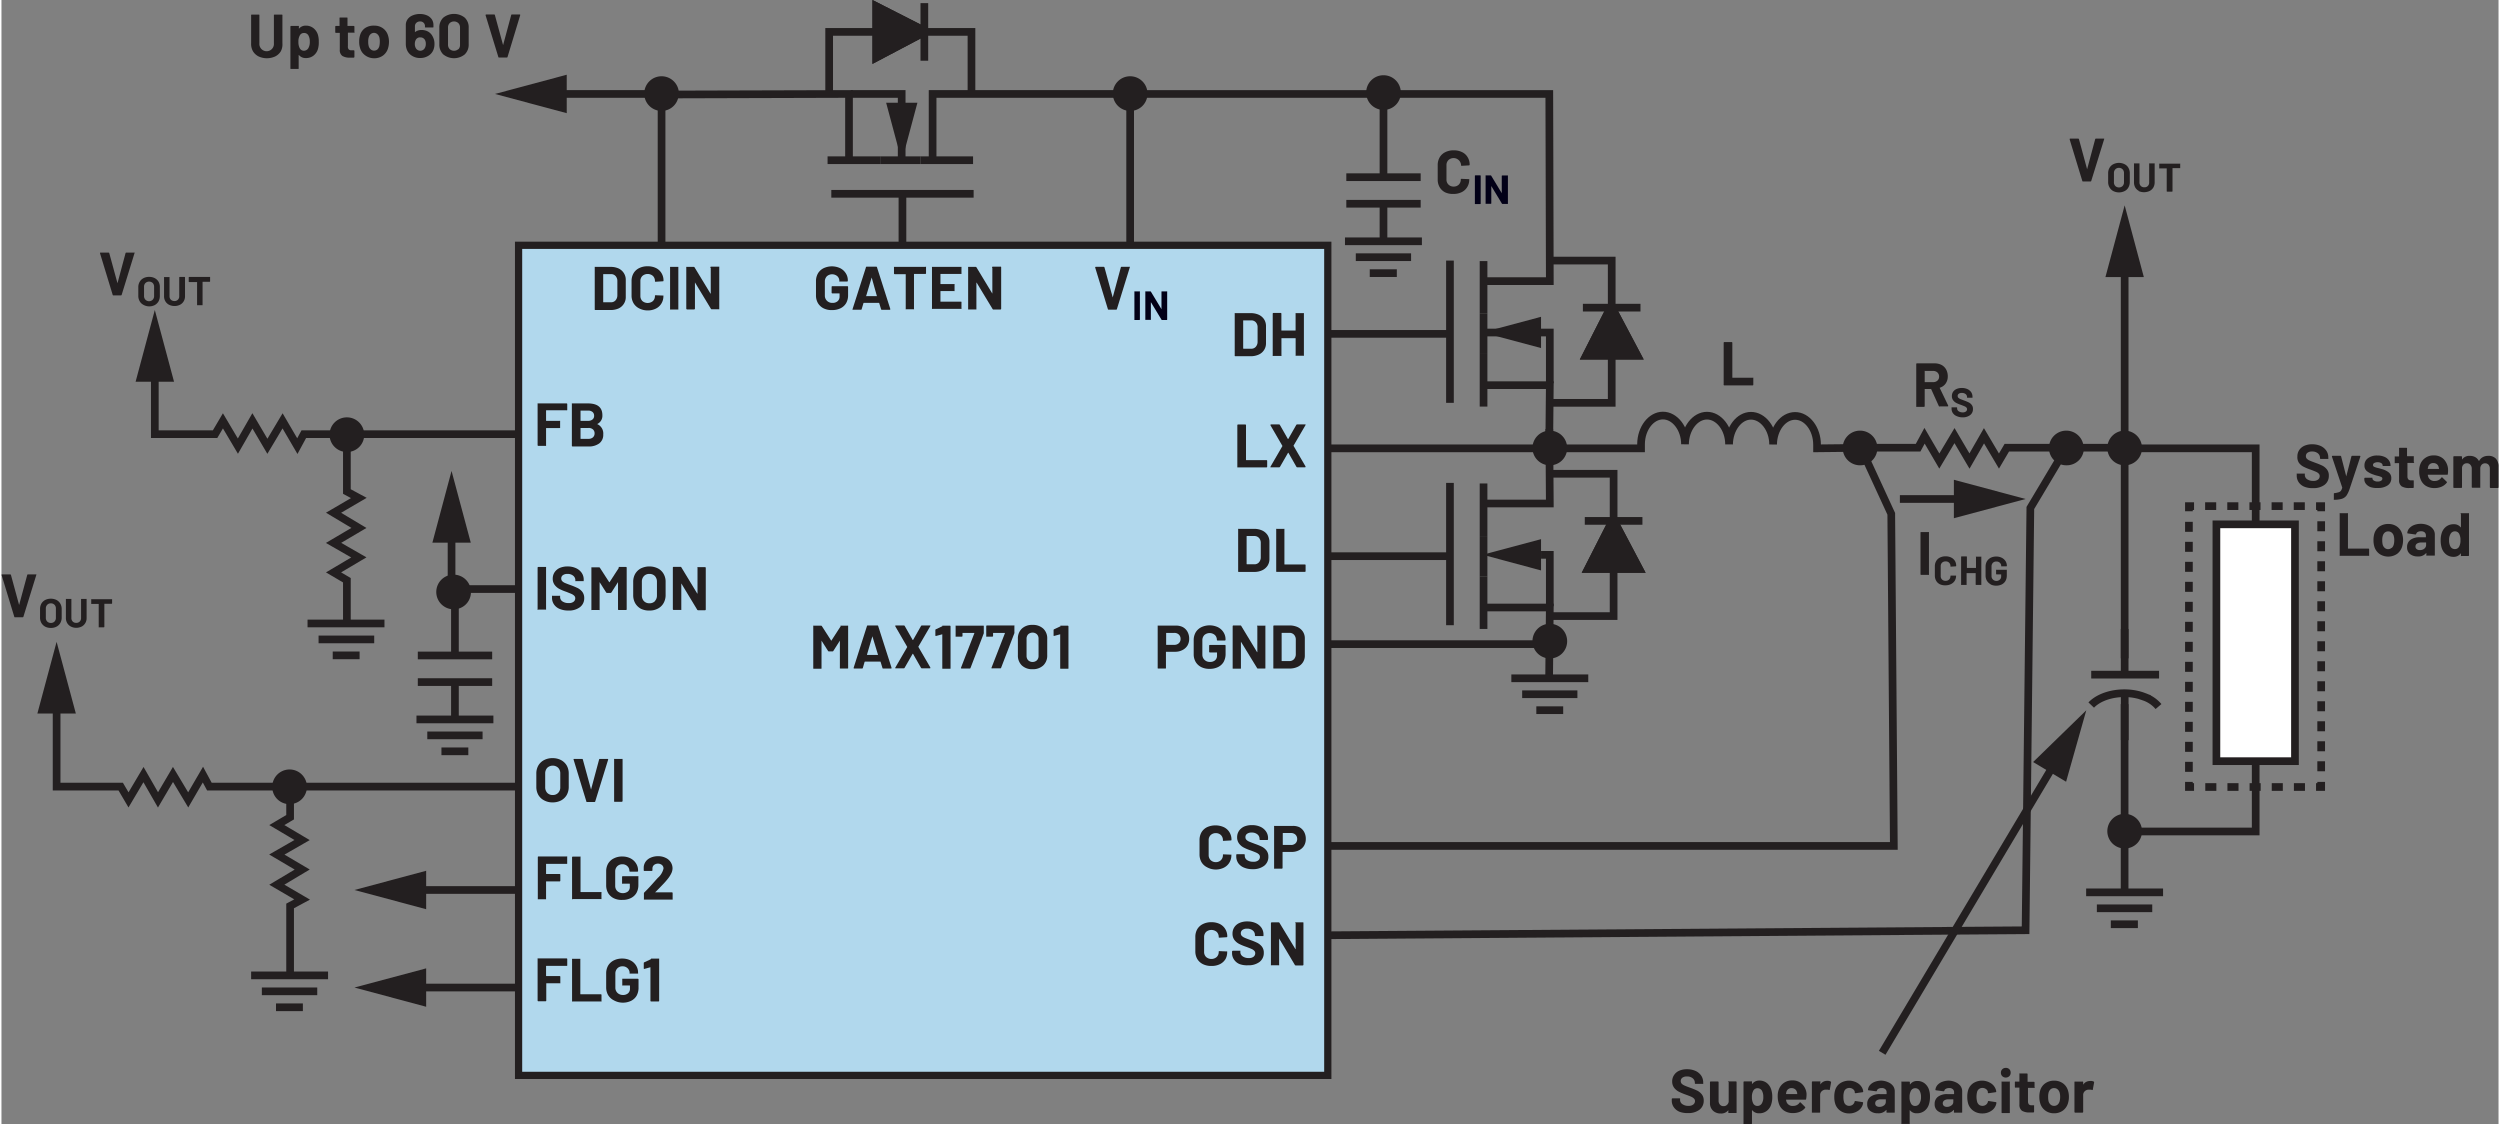 <svg xmlns="http://www.w3.org/2000/svg" width="6.76in" height="3.04in" viewBox="0 0 486.9 219.22"><rect x="0" y="0" width="486.9" height="219.22" fill="#808080" stroke="none"/><g id="ad7b8660-658b-41ba-bd8d-1a4b6b8c193f" data-name="Layer 1"><path d="M50.45,11a2.66,2.66,0,0,1-1.09-1A2.9,2.9,0,0,1,49,8.44V3a.12.12,0,0,1,0-.1.14.14,0,0,1,.1-.05h1.41a.14.14,0,0,1,.1.05.12.12,0,0,1,0,.1V8.45a1.42,1.42,0,1,0,2.83,0V3a.15.15,0,0,1,0-.1.16.16,0,0,1,.11-.05H55a.14.14,0,0,1,.1.05.12.12,0,0,1,0,.1V8.44A2.9,2.9,0,0,1,54.79,10a2.66,2.66,0,0,1-1.09,1,3.85,3.85,0,0,1-3.25,0Z" transform="translate(-0.32)" fill="#231f20"/><path d="M62.19,8.15A4.46,4.46,0,0,1,62,9.65a2.54,2.54,0,0,1-.87,1.22,2.34,2.34,0,0,1-1.47.45,1.62,1.62,0,0,1-1.34-.6s0,0-.05,0,0,0,0,0v2.57a.15.15,0,0,1,0,.1.16.16,0,0,1-.11.05h-1.4a.14.14,0,0,1-.1-.05.12.12,0,0,1,0-.1V5.2a.14.14,0,0,1,.14-.14h1.4a.15.15,0,0,1,.11,0,.18.18,0,0,1,0,.1v.4a.05.05,0,0,0,0,0,.06.06,0,0,0,.05,0A1.66,1.66,0,0,1,59.67,5a2.32,2.32,0,0,1,1.44.46A2.61,2.61,0,0,1,62,6.71,4.46,4.46,0,0,1,62.19,8.15Zm-1.75,0a2.38,2.38,0,0,0-.25-1.2.93.93,0,0,0-.89-.52.89.89,0,0,0-.83.52,2.4,2.4,0,0,0-.25,1.21,2.53,2.53,0,0,0,.26,1.25.9.9,0,0,0,.82.48,1,1,0,0,0,.84-.47A2.34,2.34,0,0,0,60.44,8.13Z" transform="translate(-0.32)" fill="#231f20"/><path d="M69.18,6.37a.13.13,0,0,1-.1,0H67.93a.05.05,0,0,0-.06.06V9A.86.86,0,0,0,68,9.6a.64.64,0,0,0,.52.2H69a.14.14,0,0,1,.14.14v1.14a.15.15,0,0,1-.14.16l-.72,0a2.7,2.7,0,0,1-1.49-.33,1.38,1.38,0,0,1-.5-1.24V6.47a.05.05,0,0,0-.06-.06h-.69a.14.14,0,0,1-.14-.14V5.2a.14.14,0,0,1,.14-.14h.69A.05.05,0,0,0,66.24,5V3.57a.12.12,0,0,1,0-.1.14.14,0,0,1,.1-.05h1.34a.16.16,0,0,1,.11.05.15.15,0,0,1,0,.1V5a.05.05,0,0,0,.06.06h1.15a.14.14,0,0,1,.14.14V6.27A.13.13,0,0,1,69.18,6.37Z" transform="translate(-0.32)" fill="#231f20"/><path d="M71.24,10.79a2.59,2.59,0,0,1-1-1.44,4,4,0,0,1-.17-1.22,4.15,4.15,0,0,1,.17-1.27,2.55,2.55,0,0,1,1-1.4A3,3,0,0,1,73,5a2.81,2.81,0,0,1,1.68.5,2.64,2.64,0,0,1,1,1.38,4.05,4.05,0,0,1,.2,1.26,4.33,4.33,0,0,1-.17,1.22,2.71,2.71,0,0,1-1,1.47,2.84,2.84,0,0,1-1.72.53A2.87,2.87,0,0,1,71.24,10.79Zm2.4-1.16A1.37,1.37,0,0,0,74,9a3.73,3.73,0,0,0,.09-.84A3.4,3.4,0,0,0,74,7.28a1.34,1.34,0,0,0-.41-.64A1,1,0,0,0,73,6.41a1,1,0,0,0-.68.23,1.25,1.25,0,0,0-.39.64,2.61,2.61,0,0,0-.1.85,3.06,3.06,0,0,0,.09.84,1.3,1.3,0,0,0,.4.66,1,1,0,0,0,.69.24A1,1,0,0,0,73.64,9.63Z" transform="translate(-0.32)" fill="#231f20"/><path d="M84.75,8.54a3,3,0,0,1-.23,1.24,2.35,2.35,0,0,1-1,1.12,2.93,2.93,0,0,1-1.56.41,2.84,2.84,0,0,1-1.59-.43,2.42,2.42,0,0,1-1-1.18,3.14,3.14,0,0,1-.21-1.18V4.91a1.94,1.94,0,0,1,.34-1.14,2.2,2.2,0,0,1,1-.77,3.48,3.48,0,0,1,1.41-.27A3.33,3.33,0,0,1,83.29,3a2.18,2.18,0,0,1,.93.75,2,2,0,0,1,.33,1.13v.33a.15.15,0,0,1,0,.1.16.16,0,0,1-.11.05H83a.14.14,0,0,1-.1-.05.12.12,0,0,1,0-.1V5.1a.9.9,0,0,0-.27-.66.93.93,0,0,0-.68-.26,1,1,0,0,0-.73.27.9.9,0,0,0-.28.69V6.27s0,0,0,0,0,0,0,0a2,2,0,0,1,1.31-.42,2.53,2.53,0,0,1,1.29.33,2.24,2.24,0,0,1,.89,1A2.82,2.82,0,0,1,84.75,8.54Zm-1.69,0a1.47,1.47,0,0,0-.19-.79A1,1,0,0,0,82,7.29a.92.92,0,0,0-.9.49,1.61,1.61,0,0,0-.18.8,1.53,1.53,0,0,0,.16.74,1,1,0,0,0,1.81,0A1.5,1.5,0,0,0,83.06,8.56Z" transform="translate(-0.32)" fill="#231f20"/><path d="M86.47,10.62a2.66,2.66,0,0,1-.77-2V5.44a2.62,2.62,0,0,1,.77-2,3.36,3.36,0,0,1,4.18,0,2.58,2.58,0,0,1,.77,2V8.61a2.62,2.62,0,0,1-.77,2,3.32,3.32,0,0,1-4.18,0Zm2.94-1a1.18,1.18,0,0,0,.32-.88V5.39a1.18,1.18,0,0,0-.32-.88,1.26,1.26,0,0,0-1.7,0,1.22,1.22,0,0,0-.32.88v3.3a1.22,1.22,0,0,0,.32.88,1.26,1.26,0,0,0,1.7,0Z" transform="translate(-0.32)" fill="#231f20"/><path d="M97.2,11.1,94.72,3V2.94c0-.08.05-.12.13-.12h1.52a.15.15,0,0,1,.16.12l1.6,5.86s0,0,0,0,0,0,0,0l1.58-5.86a.15.15,0,0,1,.16-.12h1.48a.14.14,0,0,1,.11.05.16.16,0,0,1,0,.12L99,11.1a.15.15,0,0,1-.16.12H97.35A.14.14,0,0,1,97.2,11.1Z" transform="translate(-0.32)" fill="#231f20"/><path d="M406.07,35.31,403.6,27.2v-.05c0-.08,0-.12.13-.12h1.51a.16.16,0,0,1,.17.12L407,33s0,0,0,0,0,0,0,0l1.57-5.85a.16.16,0,0,1,.17-.12h1.47c.05,0,.09,0,.11,0a.1.1,0,0,1,0,.12l-2.51,8.11a.14.14,0,0,1-.15.12h-1.51A.15.15,0,0,1,406.07,35.31Z" transform="translate(-0.32)" fill="#231f20"/><path d="M412.11,37.26a1.77,1.77,0,0,1-.74-.72,2,2,0,0,1-.27-1.06V33.77a2.05,2.05,0,0,1,.27-1.05,1.73,1.73,0,0,1,.74-.7,2.46,2.46,0,0,1,2.2,0,1.73,1.73,0,0,1,.74.7,2.05,2.05,0,0,1,.27,1.05v1.71a2.1,2.1,0,0,1-.27,1.07,1.69,1.69,0,0,1-.74.71,2.46,2.46,0,0,1-2.2,0Zm1.81-1a1,1,0,0,0,.27-.75V33.76a1,1,0,0,0-.27-.74.94.94,0,0,0-.71-.29.93.93,0,0,0-.71.29,1,1,0,0,0-.27.74v1.76a1,1,0,0,0,.27.75,1,1,0,0,0,.71.28A1,1,0,0,0,413.92,36.27Z" transform="translate(-0.32)" fill="#231f20"/><path d="M417.13,37.25a1.82,1.82,0,0,1-.73-.67,2,2,0,0,1-.26-1V31.92a.07.07,0,0,1,0-.06.09.09,0,0,1,.07,0h.94a.09.09,0,0,1,.06,0,.07.07,0,0,1,0,.06v3.66a.93.93,0,0,0,.26.68.91.91,0,0,0,.69.26.89.89,0,0,0,.68-.26.93.93,0,0,0,.26-.68V31.92a.07.07,0,0,1,0-.06.09.09,0,0,1,.07,0h.93a.09.09,0,0,1,.07,0,.07.07,0,0,1,0,.06v3.65a2,2,0,0,1-.26,1,1.82,1.82,0,0,1-.73.67,2.57,2.57,0,0,1-2.17,0Z" transform="translate(-0.32)" fill="#231f20"/><path d="M425.15,31.86a.07.07,0,0,1,0,.06v.79a.09.09,0,0,1,0,.07.08.08,0,0,1-.07,0h-1.43a0,0,0,0,0,0,0v4.49a.1.1,0,0,1-.1.1h-.93a.1.1,0,0,1-.1-.1V32.84a0,0,0,0,0,0,0h-1.39a.08.08,0,0,1-.07,0,.09.09,0,0,1,0-.07v-.79a.07.07,0,0,1,0-.06.09.09,0,0,1,.07,0h4A.09.09,0,0,1,425.15,31.86Z" transform="translate(-0.32)" fill="#231f20"/><path d="M449.37,94.91a2.44,2.44,0,0,1-1.11-.87,2.29,2.29,0,0,1-.39-1.33v-.26a.15.15,0,0,1,0-.1.16.16,0,0,1,.11,0h1.36a.16.16,0,0,1,.11,0,.15.15,0,0,1,0,.1v.18a1,1,0,0,0,.44.81,2,2,0,0,0,1.2.33,1.42,1.42,0,0,0,.95-.27.84.84,0,0,0,.31-.67.65.65,0,0,0-.19-.48,1.58,1.58,0,0,0-.52-.35q-.33-.15-1.05-.42a9.7,9.7,0,0,1-1.36-.56,2.57,2.57,0,0,1-.94-.79A2,2,0,0,1,448,89a2.22,2.22,0,0,1,.37-1.26,2.37,2.37,0,0,1,1-.82,3.62,3.62,0,0,1,1.52-.29,4,4,0,0,1,1.63.32,2.71,2.71,0,0,1,1.11.91,2.31,2.31,0,0,1,.4,1.35v.18a.13.13,0,0,1,0,.1.12.12,0,0,1-.1,0h-1.38a.14.14,0,0,1-.14-.14v-.1a1.1,1.1,0,0,0-.42-.86,1.7,1.7,0,0,0-1.13-.35,1.42,1.42,0,0,0-.88.24.76.76,0,0,0-.32.66.71.71,0,0,0,.18.5,1.65,1.65,0,0,0,.56.37c.24.11.62.25,1.13.44a14.14,14.14,0,0,1,1.34.55,2.75,2.75,0,0,1,.87.71,1.83,1.83,0,0,1,.39,1.23,2.16,2.16,0,0,1-.82,1.79,3.56,3.56,0,0,1-2.25.65A4.16,4.16,0,0,1,449.37,94.91Z" transform="translate(-0.32)" fill="#231f20"/><path d="M455.11,97.47a.17.17,0,0,1,0-.1V96.26a.14.14,0,0,1,.05-.1.13.13,0,0,1,.1,0A4.85,4.85,0,0,0,456,96a.9.9,0,0,0,.47-.28,1.68,1.68,0,0,0,.27-.6v-.07l-2-6s0,0,0-.06,0-.11.13-.11h1.5a.15.15,0,0,1,.16.12l1,3.89s0,0,0,0,0,0,0,0l1-3.89a.16.16,0,0,1,.17-.12h1.47a.11.11,0,0,1,.1.17l-2.07,6.24a5.71,5.71,0,0,1-.61,1.32,1.82,1.82,0,0,1-.88.64,5.11,5.11,0,0,1-1.6.2h-.08A.06.06,0,0,1,455.11,97.47Z" transform="translate(-0.32)" fill="#231f20"/><path d="M462.31,95a2.07,2.07,0,0,1-.93-.64,1.42,1.42,0,0,1-.33-.92V93.3a.14.14,0,0,1,.14-.14h1.34a.14.14,0,0,1,.1,0,.13.13,0,0,1,0,.1h0a.53.53,0,0,0,.29.45,1.34,1.34,0,0,0,.74.19,1.29,1.29,0,0,0,.66-.16.48.48,0,0,0,.25-.41.34.34,0,0,0-.21-.32,3.93,3.93,0,0,0-.71-.23,7.7,7.7,0,0,1-.89-.27,4,4,0,0,1-1.22-.65,1.36,1.36,0,0,1-.46-1.11,1.68,1.68,0,0,1,.69-1.41,3,3,0,0,1,1.83-.52,3.35,3.35,0,0,1,1.35.25,2,2,0,0,1,.89.69,1.69,1.69,0,0,1,.32,1,.18.18,0,0,1,0,.1.15.15,0,0,1-.11,0h-1.28a.13.13,0,0,1-.1,0,.14.14,0,0,1-.05-.1.52.52,0,0,0-.26-.45,1.3,1.3,0,0,0-.72-.18,1.28,1.28,0,0,0-.65.15.44.44,0,0,0-.25.39.38.38,0,0,0,.25.36,3.53,3.53,0,0,0,.82.25l.3.08.36.1a3.89,3.89,0,0,1,1.34.65,1.4,1.4,0,0,1,.5,1.15,1.6,1.6,0,0,1-.71,1.39,3.23,3.23,0,0,1-1.89.5A4,4,0,0,1,462.31,95Z" transform="translate(-0.32)" fill="#231f20"/><path d="M470.78,90.27a.15.15,0,0,1-.11,0h-1.15a.05.05,0,0,0-.06.06v2.55a.91.91,0,0,0,.16.58.66.66,0,0,0,.53.2h.39a.12.12,0,0,1,.1,0,.14.14,0,0,1,.05.1V95c0,.09-.05.14-.15.16l-.72,0a2.72,2.72,0,0,1-1.49-.33,1.41,1.41,0,0,1-.5-1.24V90.37a.05.05,0,0,0-.06-.06h-.69a.13.13,0,0,1-.1,0,.18.18,0,0,1,0-.1V89.1a.18.18,0,0,1,0-.1.13.13,0,0,1,.1,0h.69a.05.05,0,0,0,.06-.06V87.47a.12.12,0,0,1,0-.1.14.14,0,0,1,.1-.05h1.35a.14.14,0,0,1,.1.05.12.12,0,0,1,0,.1V88.9a.05.05,0,0,0,.06.06h1.15a.15.15,0,0,1,.11,0,.18.18,0,0,1,0,.1v1.07A.18.18,0,0,1,470.78,90.27Z" transform="translate(-0.32)" fill="#231f20"/><path d="M477.34,92.42a.13.13,0,0,1-.15.15h-3.71c-.05,0-.06,0-.05.06a2.18,2.18,0,0,0,.14.48,1.24,1.24,0,0,0,1.27.67,1.47,1.47,0,0,0,1.21-.62.14.14,0,0,1,.11-.08.15.15,0,0,1,.08,0l.87.85a.17.17,0,0,1,.06.11.29.29,0,0,1-.05.1,2.68,2.68,0,0,1-1,.76,3.45,3.45,0,0,1-1.37.27,3.15,3.15,0,0,1-1.75-.47,2.63,2.63,0,0,1-1-1.31,4.06,4.06,0,0,1-.25-1.57,3.42,3.42,0,0,1,.17-1.16,2.7,2.7,0,0,1,1-1.36,2.75,2.75,0,0,1,1.64-.5,2.7,2.7,0,0,1,1.93.69,3.13,3.13,0,0,1,.88,1.86A5.58,5.58,0,0,1,477.34,92.42ZM473.5,91c0,.1-.05.23-.08.38a.05.05,0,0,0,.06.06h2.08c.05,0,.06,0,.05-.06a2.52,2.52,0,0,0-.07-.33,1,1,0,0,0-.37-.56,1.13,1.13,0,0,0-.67-.2A1,1,0,0,0,473.5,91Z" transform="translate(-0.32)" fill="#231f20"/><path d="M486.69,89.42a2.22,2.22,0,0,1,.53,1.59v4a.14.14,0,0,1-.14.14h-1.41a.14.14,0,0,1-.14-.14v-3.6a1.13,1.13,0,0,0-.25-.78.86.86,0,0,0-.67-.29.91.91,0,0,0-.69.29,1.12,1.12,0,0,0-.26.77V95a.18.18,0,0,1,0,.1.15.15,0,0,1-.11,0h-1.39A.14.14,0,0,1,482,95v-3.6a1.08,1.08,0,0,0-.27-.77.85.85,0,0,0-.68-.3.93.93,0,0,0-.64.23,1,1,0,0,0-.31.64V95a.14.14,0,0,1-.14.14h-1.41a.14.14,0,0,1-.14-.14V89.1a.14.14,0,0,1,.14-.14h1.41a.14.14,0,0,1,.14.14v.47a.05.05,0,0,0,0,.05,0,0,0,0,0,0,0,1.71,1.71,0,0,1,1.53-.73,2.09,2.09,0,0,1,1.05.25,1.71,1.71,0,0,1,.69.72s.05,0,.08,0a1.75,1.75,0,0,1,.72-.73,2.09,2.09,0,0,1,1-.24A1.92,1.92,0,0,1,486.69,89.42Z" transform="translate(-0.32)" fill="#231f20"/><path d="M456.25,108.38a.13.13,0,0,1,0-.1v-8.11a.12.12,0,0,1,0-.1.14.14,0,0,1,.1,0h1.4a.16.16,0,0,1,.11,0,.15.15,0,0,1,0,.1v6.74a.05.05,0,0,0,.06.06h3.92a.14.14,0,0,1,.15.15v1.16a.18.18,0,0,1,0,.1.15.15,0,0,1-.11,0h-5.53A.13.13,0,0,1,456.25,108.38Z" transform="translate(-0.32)" fill="#231f20"/><path d="M464,108a2.65,2.65,0,0,1-1-1.44,4.29,4.29,0,0,1-.16-1.22,4.5,4.5,0,0,1,.16-1.27,2.62,2.62,0,0,1,1-1.4,3,3,0,0,1,1.73-.5,2.83,2.83,0,0,1,1.68.5,2.64,2.64,0,0,1,1,1.38,4.05,4.05,0,0,1,.2,1.26,4.33,4.33,0,0,1-.17,1.22,2.77,2.77,0,0,1-1,1.47,3.07,3.07,0,0,1-3.45,0Zm2.4-1.16a1.36,1.36,0,0,0,.39-.66,3.22,3.22,0,0,0,.1-.84,3,3,0,0,0-.1-.85,1.26,1.26,0,0,0-.4-.64,1.05,1.05,0,0,0-.68-.23,1,1,0,0,0-.67.23,1.25,1.25,0,0,0-.39.64,2.61,2.61,0,0,0-.1.85,3.6,3.6,0,0,0,.08.84,1.31,1.31,0,0,0,.41.66,1,1,0,0,0,.69.24A1,1,0,0,0,466.36,106.83Z" transform="translate(-0.32)" fill="#231f20"/><path d="M473.5,102.43a2.24,2.24,0,0,1,.95.74,1.72,1.72,0,0,1,.35,1v4.07a.14.14,0,0,1-.05.1.12.12,0,0,1-.1,0h-1.4a.12.12,0,0,1-.1,0,.14.14,0,0,1,0-.1v-.4s0,0,0,0,0,0-.05,0a1.89,1.89,0,0,1-1.62.66,2.33,2.33,0,0,1-1.51-.46,1.61,1.61,0,0,1-.58-1.34,1.71,1.71,0,0,1,.65-1.43,2.93,2.93,0,0,1,1.85-.51H473a.05.05,0,0,0,.06-.06v-.27a.81.81,0,0,0-.24-.62,1.07,1.07,0,0,0-.72-.22,1.38,1.38,0,0,0-.61.13.63.63,0,0,0-.32.38.16.16,0,0,1-.16.12l-1.45-.2c-.1,0-.14-.05-.13-.1a1.59,1.59,0,0,1,.4-.92,2.36,2.36,0,0,1,.94-.63,3.54,3.54,0,0,1,1.3-.23A3.41,3.41,0,0,1,473.5,102.43Zm-.76,4.55a.85.85,0,0,0,.36-.7v-.44a.05.05,0,0,0-.06-.06h-.86a1.51,1.51,0,0,0-.85.21.65.65,0,0,0-.3.57.59.59,0,0,0,.23.51.89.89,0,0,0,.61.19A1.35,1.35,0,0,0,472.74,107Z" transform="translate(-0.32)" fill="#231f20"/><path d="M479.85,100.07a.16.16,0,0,1,.11,0h1.4a.14.14,0,0,1,.1,0,.12.12,0,0,1,0,.1v8.11a.14.14,0,0,1-.14.14H480a.15.15,0,0,1-.11,0,.18.18,0,0,1,0-.1v-.4a.05.05,0,0,0,0,0,.06.06,0,0,0-.05,0,1.65,1.65,0,0,1-1.38.66,2.33,2.33,0,0,1-1.45-.47,2.62,2.62,0,0,1-.87-1.28,4.89,4.89,0,0,1-.2-1.45,4.45,4.45,0,0,1,.22-1.49,2.54,2.54,0,0,1,.87-1.22,2.34,2.34,0,0,1,1.47-.45,1.62,1.62,0,0,1,1.34.6s0,0,.05,0,0,0,0,0v-2.57A.15.15,0,0,1,479.85,100.07Zm-.05,5.27a2.57,2.57,0,0,0-.26-1.26.9.9,0,0,0-.81-.47.94.94,0,0,0-.85.47,2.34,2.34,0,0,0-.3,1.27,2.54,2.54,0,0,0,.25,1.2,1,1,0,0,0,.89.52.92.92,0,0,0,.84-.52A2.55,2.55,0,0,0,479.8,105.34Z" transform="translate(-0.32)" fill="#231f20"/><path d="M2.81,120.24.34,112.12l0,0c0-.08,0-.12.14-.12H2a.16.16,0,0,1,.17.12l1.59,5.85s0,0,0,0,0,0,0,0l1.58-5.85a.15.15,0,0,1,.16-.12H7a.14.14,0,0,1,.11,0,.13.13,0,0,1,0,.12l-2.51,8.12a.14.14,0,0,1-.15.12H3A.14.14,0,0,1,2.81,120.24Z" transform="translate(-0.32)" fill="#231f20"/><path d="M8.84,122.19a1.9,1.9,0,0,1-.74-.72,2.13,2.13,0,0,1-.26-1.06V118.7a2.15,2.15,0,0,1,.26-1,1.94,1.94,0,0,1,.74-.71,2.44,2.44,0,0,1,1.1-.25,2.39,2.39,0,0,1,1.11.25,1.81,1.81,0,0,1,.74.71,2.05,2.05,0,0,1,.27,1v1.71a2.1,2.1,0,0,1-.27,1.07,1.75,1.75,0,0,1-.74.71,2.28,2.28,0,0,1-1.11.25A2.32,2.32,0,0,1,8.84,122.19Zm1.82-1a1,1,0,0,0,.27-.75v-1.76a1,1,0,0,0-.27-.75.94.94,0,0,0-.72-.28.91.91,0,0,0-.7.28,1,1,0,0,0-.27.75v1.76a1,1,0,0,0,.27.75,1,1,0,0,0,.7.28A1,1,0,0,0,10.66,121.2Z" transform="translate(-0.32)" fill="#231f20"/><path d="M13.87,122.18a1.78,1.78,0,0,1-.73-.68,1.93,1.93,0,0,1-.26-1v-3.65a.11.11,0,0,1,0-.07l.07,0h.93l.07,0a.11.11,0,0,1,0,.07v3.66a.93.93,0,0,0,.26.68.89.89,0,0,0,.68.26.91.91,0,0,0,.69-.26.93.93,0,0,0,.26-.68v-3.66a.19.19,0,0,1,0-.07l.07,0h.94l.07,0a.1.1,0,0,1,0,.07v3.65a1.84,1.84,0,0,1-.26,1,1.75,1.75,0,0,1-.72.68,2.39,2.39,0,0,1-1.09.24A2.32,2.32,0,0,1,13.87,122.18Z" transform="translate(-0.32)" fill="#231f20"/><path d="M21.89,116.78a.19.19,0,0,1,0,.07v.79a.09.09,0,0,1-.09.09H20.38s0,0,0,0v4.49a.1.1,0,0,1-.1.1h-.94a.07.07,0,0,1-.06,0,.09.09,0,0,1,0-.07v-4.49a0,0,0,0,0,0,0h-1.4a.09.09,0,0,1-.06,0,.07.07,0,0,1,0-.06v-.79a.11.11,0,0,1,0-.07l.06,0h4Z" transform="translate(-0.32)" fill="#231f20"/><path d="M374.56,112.07a.14.14,0,0,1-.05-.1v-8.11a.16.16,0,0,1,.05-.11.15.15,0,0,1,.1,0h1.4a.15.15,0,0,1,.1,0,.16.16,0,0,1,0,.11V112a.14.14,0,0,1,0,.1.12.12,0,0,1-.1,0h-1.4A.12.12,0,0,1,374.56,112.07Z" transform="translate(-0.32)" fill="#231f20"/><path d="M378.3,113.93a1.72,1.72,0,0,1-.73-.68,2,2,0,0,1-.26-1v-1.85a2,2,0,0,1,.26-1,1.72,1.72,0,0,1,.73-.68,2.37,2.37,0,0,1,1.09-.24,2.34,2.34,0,0,1,1.09.23,1.75,1.75,0,0,1,.73.64,1.86,1.86,0,0,1,.26,1s0,.07-.1.08l-.94.06h0c-.05,0-.08,0-.08-.09a.88.88,0,0,0-.95-.93,1,1,0,0,0-.69.25.93.93,0,0,0-.26.68v1.93a.9.9,0,0,0,.26.67,1,1,0,0,0,.69.26.94.94,0,0,0,.69-.26.9.9,0,0,0,.26-.67.08.08,0,0,1,.09-.09l.94,0a.09.09,0,0,1,.07,0,.05.05,0,0,1,0,0,1.86,1.86,0,0,1-.26,1,1.77,1.77,0,0,1-.73.65,2.34,2.34,0,0,1-1.09.24A2.37,2.37,0,0,1,378.3,113.93Z" transform="translate(-0.32)" fill="#231f20"/><path d="M385.29,108.54a.11.11,0,0,1,.07,0h.94a.09.09,0,0,1,.07,0,.08.08,0,0,1,0,.07V114s0,0,0,.06a.09.09,0,0,1-.07,0h-.94a.09.09,0,0,1-.09-.09v-2.21a0,0,0,0,0,0,0h-1.77s0,0,0,0V114a.07.07,0,0,1,0,.06.09.09,0,0,1-.07,0h-.93a.09.09,0,0,1-.07,0,.07.07,0,0,1,0-.06v-5.41a.1.1,0,0,1,.1-.1h.93a.1.1,0,0,1,.1.1v2.15s0,0,0,0h1.77a0,0,0,0,0,0,0v-2.15A.14.14,0,0,1,385.29,108.54Z" transform="translate(-0.32)" fill="#231f20"/><path d="M388.19,113.93a1.94,1.94,0,0,1-.73-.69,2,2,0,0,1-.26-1v-1.79a2.08,2.08,0,0,1,.26-1,1.94,1.94,0,0,1,.73-.69,2.39,2.39,0,0,1,1.09-.24,2.32,2.32,0,0,1,1.08.24,1.92,1.92,0,0,1,.73.65,1.73,1.73,0,0,1,.26.92v0a.1.1,0,0,1-.1.1h-.94a.07.07,0,0,1-.06,0,.09.09,0,0,1,0-.07v0a.84.84,0,0,0-.26-.62.92.92,0,0,0-.68-.25.94.94,0,0,0-.69.26,1,1,0,0,0-.26.7v1.86a.91.91,0,0,0,.28.7,1,1,0,0,0,.71.27A1,1,0,0,0,390,113a.79.79,0,0,0,.24-.61V112s0,0,0,0h-.89a.1.1,0,0,1-.1-.1v-.74a.07.07,0,0,1,0-.06.09.09,0,0,1,.07,0h1.95a.09.09,0,0,1,.07,0,.07.07,0,0,1,0,.06v1.06a2.11,2.11,0,0,1-.26,1.06,1.75,1.75,0,0,1-.72.68,2.55,2.55,0,0,1-2.18,0Z" transform="translate(-0.32)" fill="#231f20"/><path d="M378.08,79.17l-1.5-3.32a.08.08,0,0,0-.07,0h-1.12a.05.05,0,0,0-.06.06v3.28a.14.14,0,0,1-.14.14h-1.4a.15.15,0,0,1-.11,0,.18.18,0,0,1,0-.1V71a.14.14,0,0,1,.15-.15h3.43a2.92,2.92,0,0,1,1.35.31,2.2,2.2,0,0,1,.9.89,2.75,2.75,0,0,1,.32,1.33,2.39,2.39,0,0,1-.41,1.4,2.14,2.14,0,0,1-1.14.82.07.07,0,0,0,0,.09l1.63,3.39a.2.2,0,0,1,0,.08c0,.06-.05.09-.13.09h-1.48A.16.16,0,0,1,378.08,79.17Zm-2.75-6.78v2.06a.05.05,0,0,0,.06.06H377a1.15,1.15,0,0,0,.82-.3,1,1,0,0,0,.32-.78,1.05,1.05,0,0,0-.32-.79,1.16,1.16,0,0,0-.82-.31h-1.58A.05.05,0,0,0,375.33,72.39Z" transform="translate(-0.32)" fill="#231f20"/><path d="M381.57,81.14a1.61,1.61,0,0,1-.74-.58,1.5,1.5,0,0,1-.26-.89V79.5a.08.08,0,0,1,0-.07.09.09,0,0,1,.07,0h.91a.1.1,0,0,1,.1.1v.12a.66.66,0,0,0,.3.54,1.33,1.33,0,0,0,.8.22,1,1,0,0,0,.63-.18.57.57,0,0,0,.21-.45.48.48,0,0,0-.13-.32,1,1,0,0,0-.35-.23c-.15-.07-.38-.16-.7-.28a7.72,7.72,0,0,1-.91-.37,1.86,1.86,0,0,1-.62-.53,1.29,1.29,0,0,1-.25-.82,1.48,1.48,0,0,1,.24-.84,1.64,1.64,0,0,1,.69-.55,2.51,2.51,0,0,1,1-.19,2.67,2.67,0,0,1,1.08.21,1.82,1.82,0,0,1,.75.61,1.61,1.61,0,0,1,.26.9v.12a.14.14,0,0,1,0,.07l-.07,0h-.92l-.07,0a.09.09,0,0,1,0-.07v-.07a.74.74,0,0,0-.27-.57,1.13,1.13,0,0,0-.76-.23.94.94,0,0,0-.59.16.51.51,0,0,0-.21.44.48.48,0,0,0,.12.33,1.4,1.4,0,0,0,.37.25l.76.29a9,9,0,0,1,.89.37,1.61,1.61,0,0,1,.58.47,1.22,1.22,0,0,1,.26.82,1.43,1.43,0,0,1-.55,1.19,2.36,2.36,0,0,1-1.49.44A2.76,2.76,0,0,1,381.57,81.14Z" transform="translate(-0.32)" fill="#231f20"/><path d="M336.13,75.06a.15.15,0,0,1,0-.11V66.84a.14.14,0,0,1,.14-.14h1.41a.14.14,0,0,1,.14.14v6.75a.05.05,0,0,0,.06.06h3.92a.15.15,0,0,1,.11,0,.18.18,0,0,1,0,.1V75a.14.14,0,0,1-.15.15h-5.53A.18.18,0,0,1,336.13,75.06Z" transform="translate(-0.32)" fill="#231f20"/><path d="M327.51,216.78a2.55,2.55,0,0,1-1.1-.88,2.23,2.23,0,0,1-.4-1.33v-.26a.14.14,0,0,1,.05-.1.12.12,0,0,1,.1-.05h1.37a.14.14,0,0,1,.1.05.13.13,0,0,1,0,.1v.18a1,1,0,0,0,.45.81,1.94,1.94,0,0,0,1.2.33,1.41,1.41,0,0,0,.94-.27.85.85,0,0,0,.32-.67.66.66,0,0,0-.2-.48,1.75,1.75,0,0,0-.52-.35c-.22-.1-.57-.24-1.05-.41a11.67,11.67,0,0,1-1.36-.57,2.73,2.73,0,0,1-.94-.78,2,2,0,0,1-.38-1.23,2.16,2.16,0,0,1,.38-1.26,2.24,2.24,0,0,1,1-.83,3.65,3.65,0,0,1,1.52-.29,4,4,0,0,1,1.63.32,2.67,2.67,0,0,1,1.12.91,2.38,2.38,0,0,1,.4,1.35v.18a.18.18,0,0,1,0,.1.15.15,0,0,1-.11,0h-1.38a.14.14,0,0,1-.14-.14v-.1a1.1,1.1,0,0,0-.42-.86,1.7,1.7,0,0,0-1.13-.35,1.44,1.44,0,0,0-.88.24.79.79,0,0,0-.32.66.72.72,0,0,0,.19.51,1.74,1.74,0,0,0,.55.36c.24.11.62.26,1.13.44a14.14,14.14,0,0,1,1.34.55,2.68,2.68,0,0,1,.88.71,1.9,1.9,0,0,1,.39,1.24,2.16,2.16,0,0,1-.83,1.78,3.55,3.55,0,0,1-2.24.65A4.4,4.4,0,0,1,327.51,216.78Z" transform="translate(-0.32)" fill="#231f20"/><path d="M337,210.86a.13.13,0,0,1,.1,0h1.41a.14.14,0,0,1,.14.14v5.88a.13.13,0,0,1,0,.1.14.14,0,0,1-.1.05h-1.41a.14.14,0,0,1-.1-.05.13.13,0,0,1,0-.1v-.41s0,0,0,0a.05.05,0,0,0,0,0,1.74,1.74,0,0,1-1.49.65,2.09,2.09,0,0,1-1.5-.55,2,2,0,0,1-.59-1.55v-4a.14.14,0,0,1,.14-.14h1.4a.14.14,0,0,1,.14.14v3.59a1.17,1.17,0,0,0,.26.78.89.89,0,0,0,.71.3.91.91,0,0,0,.67-.25,1,1,0,0,0,.33-.64V211A.13.13,0,0,1,337,210.86Z" transform="translate(-0.32)" fill="#231f20"/><path d="M345.61,213.91a4.38,4.38,0,0,1-.23,1.5,2.5,2.5,0,0,1-.87,1.22,2.34,2.34,0,0,1-1.47.45,1.62,1.62,0,0,1-1.34-.6s0,0-.05,0a.05.05,0,0,0,0,0v2.57a.14.14,0,0,1-.15.15h-1.4a.18.18,0,0,1-.1,0,.15.15,0,0,1,0-.11V211a.14.14,0,0,1,.14-.14h1.4a.15.15,0,0,1,.11,0,.18.18,0,0,1,0,.1v.4s0,0,0,0a.06.06,0,0,0,.05,0,1.66,1.66,0,0,1,1.39-.66,2.32,2.32,0,0,1,1.44.46,2.61,2.61,0,0,1,.87,1.29A4.46,4.46,0,0,1,345.61,213.91Zm-1.75,0a2.43,2.43,0,0,0-.25-1.2,1,1,0,0,0-.89-.52.91.91,0,0,0-.83.52,2.4,2.4,0,0,0-.25,1.21,2.53,2.53,0,0,0,.26,1.25.9.9,0,0,0,.82.48,1,1,0,0,0,.84-.47A2.32,2.32,0,0,0,343.86,213.89Z" transform="translate(-0.32)" fill="#231f20"/><path d="M352.21,214.29a.14.14,0,0,1-.15.14h-3.71c-.05,0-.07,0-.05.06a2.14,2.14,0,0,0,.13.48,1.25,1.25,0,0,0,1.27.67,1.45,1.45,0,0,0,1.22-.62c0-.05.06-.07.1-.07a.12.12,0,0,1,.09,0l.86.86s.06.07.06.1a.17.17,0,0,1,0,.1,2.54,2.54,0,0,1-1,.76,3.37,3.37,0,0,1-1.36.27,3.07,3.07,0,0,1-1.75-.47,2.57,2.57,0,0,1-1-1.3,4.32,4.32,0,0,1-.25-1.58,3.45,3.45,0,0,1,.18-1.16,2.7,2.7,0,0,1,1-1.36,2.73,2.73,0,0,1,1.64-.5,2.62,2.62,0,0,1,1.92.7,3,3,0,0,1,.88,1.86A4.71,4.71,0,0,1,352.21,214.29Zm-3.84-1.41a2.65,2.65,0,0,0-.08.39.05.05,0,0,0,.06.06h2.07c.05,0,.07,0,.05-.06,0-.24-.06-.35-.06-.34a1,1,0,0,0-.38-.56,1.1,1.1,0,0,0-.66-.2A1,1,0,0,0,348.37,212.88Z" transform="translate(-0.32)" fill="#231f20"/><path d="M357,210.9c.07,0,.09.09.07.18l-.25,1.37c0,.09-.06.12-.17.08a1.33,1.33,0,0,0-.42-.06l-.26,0a1.14,1.14,0,0,0-.73.32,1,1,0,0,0-.3.75v3.27a.18.18,0,0,1,0,.1.16.16,0,0,1-.11.05h-1.4a.14.14,0,0,1-.1-.05.13.13,0,0,1,0-.1V211a.14.14,0,0,1,.14-.14h1.4a.15.15,0,0,1,.11,0,.18.18,0,0,1,0,.1v.46a.08.08,0,0,0,0,.05s0,0,0,0a1.53,1.53,0,0,1,1.32-.72A1.22,1.22,0,0,1,357,210.9Z" transform="translate(-0.32)" fill="#231f20"/><path d="M358.9,216.6a2.61,2.61,0,0,1-1-1.32,4.28,4.28,0,0,1-.2-1.41,4.22,4.22,0,0,1,.2-1.4,2.45,2.45,0,0,1,1-1.28,3.19,3.19,0,0,1,3.35,0,2.35,2.35,0,0,1,1,1.21,1.68,1.68,0,0,1,.09.44v0a.12.12,0,0,1-.12.13l-1.38.2h0a.16.16,0,0,1-.15-.12l0-.19a.93.93,0,0,0-.37-.51,1.15,1.15,0,0,0-.69-.21,1.09,1.09,0,0,0-.65.2,1,1,0,0,0-.37.52,2.93,2.93,0,0,0-.13,1,3.22,3.22,0,0,0,.12,1,1,1,0,0,0,1,.77,1.14,1.14,0,0,0,.66-.2,1.08,1.08,0,0,0,.39-.54s0,0,0-.08,0,0,0,0,.06-.14.17-.12l1.38.21c.08,0,.12.06.12.13a2.38,2.38,0,0,1-.07.37,2.25,2.25,0,0,1-1,1.25,3,3,0,0,1-1.68.46A2.87,2.87,0,0,1,358.9,216.6Z" transform="translate(-0.32)" fill="#231f20"/><path d="M368.15,211a2.3,2.3,0,0,1,1,.74,1.71,1.71,0,0,1,.34,1v4.07a.13.13,0,0,1,0,.1.14.14,0,0,1-.1.05h-1.4a.16.16,0,0,1-.11-.05.18.18,0,0,1,0-.1v-.39a.06.06,0,0,0,0,0s0,0-.05,0a1.92,1.92,0,0,1-1.62.66,2.33,2.33,0,0,1-1.51-.46,1.59,1.59,0,0,1-.58-1.34,1.71,1.71,0,0,1,.65-1.43,2.93,2.93,0,0,1,1.85-.51h1.22a.05.05,0,0,0,.06-.06V213a.78.78,0,0,0-.24-.61,1,1,0,0,0-.72-.23,1.29,1.29,0,0,0-.62.14.57.57,0,0,0-.31.37c0,.09-.08.13-.16.12l-1.45-.19c-.1,0-.14-.06-.13-.11a1.59,1.59,0,0,1,.4-.92,2.32,2.32,0,0,1,.93-.63,3.64,3.64,0,0,1,1.31-.23A3.41,3.41,0,0,1,368.15,211Zm-.76,4.55a.85.85,0,0,0,.36-.7v-.43a.05.05,0,0,0-.06-.06h-.86a1.51,1.51,0,0,0-.85.2.66.66,0,0,0-.3.57.65.65,0,0,0,.22.52,1,1,0,0,0,.62.18A1.35,1.35,0,0,0,367.39,215.54Z" transform="translate(-0.32)" fill="#231f20"/><path d="M376.36,213.91a4.63,4.63,0,0,1-.23,1.5,2.5,2.5,0,0,1-.87,1.22,2.38,2.38,0,0,1-1.47.45,1.6,1.6,0,0,1-1.34-.6s0,0-.05,0,0,0,0,0v2.57a.15.15,0,0,1,0,.11.18.18,0,0,1-.1,0h-1.4a.21.21,0,0,1-.11,0,.15.15,0,0,1,0-.11V211a.13.13,0,0,1,0-.1.15.15,0,0,1,.11,0h1.4a.14.14,0,0,1,.14.14v.4s0,0,0,0a.06.06,0,0,0,.05,0,1.65,1.65,0,0,1,1.39-.66,2.27,2.27,0,0,1,1.43.46,2.61,2.61,0,0,1,.87,1.29A4.19,4.19,0,0,1,376.36,213.91Zm-1.75,0a2.43,2.43,0,0,0-.26-1.2.94.94,0,0,0-.89-.52.89.89,0,0,0-.82.52,2.39,2.39,0,0,0-.26,1.21,2.42,2.42,0,0,0,.27,1.25.87.87,0,0,0,.81.48.94.94,0,0,0,.84-.47A2.31,2.31,0,0,0,374.61,213.89Z" transform="translate(-0.32)" fill="#231f20"/><path d="M381.3,211a2.34,2.34,0,0,1,1,.74,1.77,1.77,0,0,1,.34,1v4.07a.18.18,0,0,1,0,.1.16.16,0,0,1-.11.05h-1.4a.14.14,0,0,1-.1-.05.13.13,0,0,1,0-.1v-.39a0,0,0,0,0,0,0s0,0-.05,0a1.89,1.89,0,0,1-1.62.66,2.33,2.33,0,0,1-1.51-.46,1.61,1.61,0,0,1-.58-1.34,1.71,1.71,0,0,1,.65-1.43,3,3,0,0,1,1.85-.51h1.23a.05.05,0,0,0,.06-.06V213a.78.78,0,0,0-.24-.61,1,1,0,0,0-.72-.23,1.26,1.26,0,0,0-.62.14.58.58,0,0,0-.32.37.14.14,0,0,1-.16.12l-1.45-.19c-.09,0-.14-.06-.13-.11a1.66,1.66,0,0,1,.4-.92,2.36,2.36,0,0,1,.94-.63,3.58,3.58,0,0,1,1.3-.23A3.41,3.41,0,0,1,381.3,211Zm-.76,4.55a.83.83,0,0,0,.37-.7v-.43a.05.05,0,0,0-.06-.06H380a1.45,1.45,0,0,0-.84.2.69.69,0,0,0-.08,1.09.94.94,0,0,0,.61.18A1.34,1.34,0,0,0,380.54,215.54Z" transform="translate(-0.32)" fill="#231f20"/><path d="M384.83,216.6a2.66,2.66,0,0,1-1-1.32,4.57,4.57,0,0,1-.2-1.41,4.5,4.5,0,0,1,.2-1.4,2.55,2.55,0,0,1,1-1.28,3.19,3.19,0,0,1,3.35,0,2.31,2.31,0,0,1,1,1.21,1.81,1.81,0,0,1,.1.44v0c0,.07,0,.12-.13.13l-1.37.2h0a.14.14,0,0,1-.14-.12l0-.19a.89.89,0,0,0-.37-.51,1.12,1.12,0,0,0-.68-.21,1,1,0,0,0-.65.2,1,1,0,0,0-.38.52,3.94,3.94,0,0,0,0,2,1.15,1.15,0,0,0,.38.57,1.1,1.1,0,0,0,.66.2,1.14,1.14,0,0,0,.65-.2,1,1,0,0,0,.39-.54.17.17,0,0,0,0-.08s0,0,0,0,.07-.14.17-.12l1.38.21c.08,0,.12.06.12.13a1.56,1.56,0,0,1-.07.37,2.21,2.21,0,0,1-1,1.25,3,3,0,0,1-1.67.46A2.9,2.9,0,0,1,384.83,216.6Z" transform="translate(-0.32)" fill="#231f20"/><path d="M390.46,209.85a.91.91,0,0,1-.27-.68.91.91,0,0,1,.95-.94.89.89,0,0,1,.95.94.91.91,0,0,1-.27.68,1,1,0,0,1-1.36,0Zm-.14,7.09a.13.13,0,0,1,0-.1V211a.12.12,0,0,1,0-.1.13.13,0,0,1,.1,0h1.41a.13.13,0,0,1,.1,0,.12.12,0,0,1,0,.1v5.89a.13.13,0,0,1,0,.1.14.14,0,0,1-.1.05h-1.41A.14.14,0,0,1,390.32,216.94Z" transform="translate(-0.32)" fill="#231f20"/><path d="M396.79,212.13a.13.13,0,0,1-.1,0h-1.16a.05.05,0,0,0-.06.06v2.55a1,1,0,0,0,.16.59.7.7,0,0,0,.53.19h.39a.15.15,0,0,1,.11,0,.18.18,0,0,1,0,.1v1.14c0,.09-.05.14-.15.16l-.72,0a2.72,2.72,0,0,1-1.49-.33,1.43,1.43,0,0,1-.5-1.24v-3.22a.05.05,0,0,0-.06-.06h-.68a.12.12,0,0,1-.1,0,.14.14,0,0,1-.05-.1V211a.14.14,0,0,1,.05-.1.12.12,0,0,1,.1,0h.68a.05.05,0,0,0,.06-.06v-1.43a.13.13,0,0,1,0-.1.15.15,0,0,1,.11,0h1.34a.14.14,0,0,1,.14.14v1.43a.05.05,0,0,0,.06.06h1.16a.14.14,0,0,1,.14.14V212A.13.13,0,0,1,396.79,212.13Z" transform="translate(-0.32)" fill="#231f20"/><path d="M398.85,216.55a2.65,2.65,0,0,1-1-1.44,4.28,4.28,0,0,1-.17-1.22,4.49,4.49,0,0,1,.17-1.27,2.6,2.6,0,0,1,1-1.39,2.9,2.9,0,0,1,1.73-.51,2.85,2.85,0,0,1,1.68.5,2.63,2.63,0,0,1,1,1.39,4,4,0,0,1,.19,1.26,4,4,0,0,1-.17,1.21,2.7,2.7,0,0,1-1,1.47,2.85,2.85,0,0,1-1.73.53A2.77,2.77,0,0,1,398.85,216.55Zm2.4-1.16a1.36,1.36,0,0,0,.39-.66,3.22,3.22,0,0,0,.1-.84,3,3,0,0,0-.1-.85,1.32,1.32,0,0,0-.41-.64,1,1,0,0,0-.67-.23,1,1,0,0,0-.68.23,1.29,1.29,0,0,0-.39.64,3,3,0,0,0-.09.85,3.6,3.6,0,0,0,.08.84,1.37,1.37,0,0,0,.4.66,1,1,0,0,0,.69.24A1,1,0,0,0,401.25,215.39Z" transform="translate(-0.32)" fill="#231f20"/><path d="M408.29,210.9a.15.15,0,0,1,.07.18l-.25,1.37c0,.09-.07.12-.17.08a1.33,1.33,0,0,0-.42-.06l-.26,0a1.14,1.14,0,0,0-.73.32,1,1,0,0,0-.3.75v3.27a.14.14,0,0,1-.05.1.12.12,0,0,1-.1.05h-1.4a.12.12,0,0,1-.1-.05.14.14,0,0,1-.05-.1V211a.14.14,0,0,1,.05-.1.12.12,0,0,1,.1,0h1.4a.12.12,0,0,1,.1,0,.14.14,0,0,1,.05.1v.46s0,0,0,.05,0,0,0,0a1.51,1.51,0,0,1,1.32-.72A1.24,1.24,0,0,1,408.29,210.9Z" transform="translate(-0.32)" fill="#231f20"/><path d="M281.85,37.52a2.58,2.58,0,0,1-1.09-1,2.91,2.91,0,0,1-.39-1.52V32.2a3,3,0,0,1,.39-1.53,2.56,2.56,0,0,1,1.09-1,3.57,3.57,0,0,1,1.64-.36,3.66,3.66,0,0,1,1.63.35,2.51,2.51,0,0,1,1.09,1,2.7,2.7,0,0,1,.39,1.46c0,.07-.05.11-.14.13l-1.41.08h0c-.08,0-.12,0-.12-.13a1.47,1.47,0,0,0-2.45-1,1.35,1.35,0,0,0-.4,1V35a1.33,1.33,0,0,0,.4,1,1.37,1.37,0,0,0,1,.38,1.38,1.38,0,0,0,1-.38,1.36,1.36,0,0,0,.39-1c0-.09,0-.13.14-.13l1.41.06a.13.13,0,0,1,.1,0,.09.09,0,0,1,0,.08,2.72,2.72,0,0,1-.39,1.46,2.55,2.55,0,0,1-1.09,1,3.66,3.66,0,0,1-1.63.35A3.57,3.57,0,0,1,281.85,37.52Z" transform="translate(-0.32)" fill="#231f20"/><path d="M287.62,39.76a.09.09,0,0,1,0-.07v-5.4a.1.1,0,0,1,.1-.1h.93a.1.1,0,0,1,.1.1v5.4a.1.1,0,0,1-.1.1h-.93A.09.09,0,0,1,287.62,39.76Z" transform="translate(-0.32)" fill="#020017"/><path d="M292.94,34.22a.09.09,0,0,1,.07,0H294a.09.09,0,0,1,.06,0,.09.09,0,0,1,0,.07v5.4a.09.09,0,0,1,0,.07.09.09,0,0,1-.06,0H293a.11.11,0,0,1-.11-.06l-2.07-3.43,0,0s0,0,0,0l0,3.37a.1.1,0,0,1-.1.1h-.94a.11.11,0,0,1-.07,0,.14.14,0,0,1,0-.07v-5.4a.14.14,0,0,1,0-.07.11.11,0,0,1,.07,0h.91a.11.11,0,0,1,.11.06l2.06,3.41s0,0,0,0,0,0,0,0V34.29A.09.09,0,0,1,292.94,34.22Z" transform="translate(-0.32)" fill="#020017"/><line x1="370.17" y1="97.3" x2="383.26" y2="97.3" fill="none" stroke="#231f20" stroke-width="1.5"/><polygon points="380.7 101.05 394.68 97.3 380.7 93.55 380.7 101.05" fill="#231f20"/><line x1="366.72" y1="205.29" x2="400.67" y2="148.31" fill="none" stroke="#231f20" stroke-width="1.5"/><polygon points="402.58 152.43 406.52 138.5 396.15 148.59 402.58 152.43" fill="#231f20"/><line x1="414" y1="128.37" x2="414" y2="51.47" fill="none" stroke="#231f20" stroke-width="1.5"/><polygon points="417.74 54.03 414 40.04 410.25 54.03 417.74 54.03" fill="#231f20"/><line x1="129.9" y1="18.32" x2="107.66" y2="18.32" fill="none" stroke="#231f20" stroke-width="1.5"/><polygon points="110.22 14.57 96.23 18.32 110.22 22.07 110.22 14.57" fill="#231f20"/><polyline points="101.27 114.86 87.76 114.86 87.76 103.26" fill="none" stroke="#231f20" stroke-width="1.5"/><polygon points="91.51 105.82 87.76 91.83 84.02 105.82 91.51 105.82" fill="#231f20"/><polygon points="14.5 139.13 10.75 125.15 7 139.13 14.5 139.13" fill="#231f20"/><line x1="100.83" y1="192.56" x2="80.26" y2="192.56" fill="none" stroke="#231f20" stroke-width="1.5"/><polygon points="82.81 188.82 68.83 192.56 82.81 196.31 82.81 188.82" fill="#231f20"/><line x1="100.83" y1="173.54" x2="80.26" y2="173.54" fill="none" stroke="#231f20" stroke-width="1.5"/><polygon points="82.81 169.79 68.83 173.54 82.81 177.29 82.81 169.79" fill="#231f20"/><path d="M131.91,18.32h0A2.88,2.88,0,1,0,129,21.13a2.84,2.84,0,0,0,2.87-2.81Z" transform="translate(-0.32)" fill="#231f20" stroke="#231f20" stroke-miterlimit="14.3"/><path d="M53.62,153.49h0a2.88,2.88,0,1,1,2.87,2.81,2.84,2.84,0,0,1-2.87-2.81Z" transform="translate(-0.32)" fill="#231f20" stroke="#231f20" stroke-miterlimit="14.3"/><path d="M305.11,125.08h0a2.88,2.88,0,1,0-2.87,2.81,2.84,2.84,0,0,0,2.87-2.81Z" transform="translate(-0.32)" fill="#231f20" stroke="#231f20" stroke-miterlimit="14.3"/><path d="M417.2,87.42h0a2.88,2.88,0,1,0-2.88,2.81,2.85,2.85,0,0,0,2.88-2.81Z" transform="translate(-0.32)" fill="#231f20" stroke="#231f20" stroke-miterlimit="14.3"/><path d="M417.2,162.13h0a2.88,2.88,0,1,0-2.87,2.82,2.84,2.84,0,0,0,2.87-2.82Z" transform="translate(-0.32)" fill="#231f20" stroke="#231f20" stroke-miterlimit="14.3"/><path d="M305.11,87.42h0a2.88,2.88,0,1,0-2.87,2.81,2.84,2.84,0,0,0,2.87-2.81Z" transform="translate(-0.32)" fill="#231f20" stroke="#231f20" stroke-miterlimit="14.3"/><path d="M365.6,87.42h0a2.88,2.88,0,1,0-2.87,2.81,2.84,2.84,0,0,0,2.87-2.81Z" transform="translate(-0.32)" fill="#231f20" stroke="#231f20" stroke-miterlimit="14.3"/><path d="M405.82,87.42h0A2.88,2.88,0,1,0,403,90.23a2.84,2.84,0,0,0,2.87-2.81Z" transform="translate(-0.32)" fill="#231f20" stroke="#231f20" stroke-miterlimit="14.3"/><path d="M223.28,18.32h0a2.88,2.88,0,1,0-2.87,2.81,2.84,2.84,0,0,0,2.87-2.81Z" transform="translate(-0.32)" fill="#231f20" stroke="#231f20" stroke-miterlimit="14.3"/><path d="M294.73,132.26h15m-2.12,3.11H296.84m8,3.11H299.6" transform="translate(-0.32)" fill="none" stroke="#231f20" stroke-miterlimit="14.3" stroke-width="1.5"/><path d="M302.24,132.26" transform="translate(-0.32)" fill="none" stroke="#231f20" stroke-miterlimit="14.3" stroke-width="1.5"/><path d="M406.81,174h15m-2.11,3.11h-10.8m8,3.11h-5.28" transform="translate(-0.32)" fill="none" stroke="#231f20" stroke-miterlimit="14.3" stroke-width="1.5"/><line x1="413.99" y1="137.3" x2="413.99" y2="173.97" fill="none" stroke="#231f20" stroke-miterlimit="14.3" stroke-width="1.5"/><path d="M49,190.19H64m-2.11,3.11H51.09m8,3.11H53.85" transform="translate(-0.32)" fill="none" stroke="#231f20" stroke-miterlimit="14.3" stroke-width="1.5"/><line x1="308.36" y1="59.99" x2="319.59" y2="59.99" fill="none" stroke="#231f20" stroke-miterlimit="14.3" stroke-width="1.5"/><polygon points="308.98 69.36 313.65 60.18 314.12 60.18 318.98 69.36 308.98 69.36 308.98 69.36" fill="#231f20" stroke="#231f20" stroke-miterlimit="14.3" stroke-width="1.5"/><polygon points="308.98 69.36 313.65 60.18 314.12 60.18 318.98 69.36 308.98 69.36 308.98 69.36" fill="#231f20" stroke="#231f20" stroke-miterlimit="14.3" stroke-width="1.5"/><polyline points="56.28 189.75 56.28 176.65 58.62 175.39 53.69 172.51 58.64 169.55 53.69 166.63 58.62 163.8 53.69 160.88 56.28 159.35 56.28 154.04" fill="none" stroke="#231f20" stroke-miterlimit="14.3" stroke-width="1.5"/><polyline points="108.03 153.38 40.54 153.38 39.28 151.04 36.41 155.97 33.44 151.01 30.52 155.97 27.69 151.04 24.77 155.97 23.25 153.38 10.75 153.38 10.75 137.36" fill="none" stroke="#231f20" stroke-miterlimit="14.3" stroke-width="1.5"/><polyline points="362.07 87.3 373.72 87.3 374.98 84.97 377.86 89.9 380.82 84.94 383.74 89.9 386.57 84.97 389.49 89.9 391.02 87.3 416.88 87.3" fill="none" stroke="#231f20" stroke-miterlimit="14.3" stroke-width="1.5"/><line x1="288.99" y1="50.91" x2="288.99" y2="61.17" fill="none" stroke="#231f20" stroke-miterlimit="14.3" stroke-width="1.5"/><line x1="288.99" y1="61.17" x2="288.99" y2="69.02" fill="none" stroke="#231f20" stroke-miterlimit="14.3" stroke-width="1.5"/><line x1="288.99" y1="69.02" x2="288.99" y2="79.28" fill="none" stroke="#231f20" stroke-miterlimit="14.3" stroke-width="1.5"/><line x1="282.44" y1="50.81" x2="282.44" y2="78.55" fill="none" stroke="#231f20" stroke-miterlimit="14.3" stroke-width="1.5"/><polyline points="289.05 75.1 301.91 75.1 301.81 85.45" fill="none" stroke="#231f20" stroke-miterlimit="14.3" stroke-width="1.5"/><polyline points="288.82 64.84 301.91 64.84 301.91 74.73" fill="none" stroke="#231f20" stroke-miterlimit="14.3" stroke-width="1.5"/><polygon points="300.2 67.87 288.82 64.82 300.2 61.77 300.2 67.87" fill="#231f20"/><polyline points="289.05 54.82 301.91 54.82 301.81 18.32 220.08 18.32 220.08 47.43" fill="none" stroke="#231f20" stroke-miterlimit="14.3" stroke-width="1.5"/><line x1="282.44" y1="65.1" x2="258.33" y2="65.1" fill="none" stroke="#231f20" stroke-miterlimit="14.3" stroke-width="1.5"/><line x1="189.45" y1="31.24" x2="179.19" y2="31.24" fill="none" stroke="#231f20" stroke-miterlimit="14.3" stroke-width="1.5"/><line x1="179.19" y1="31.24" x2="171.35" y2="31.24" fill="none" stroke="#231f20" stroke-miterlimit="14.3" stroke-width="1.5"/><line x1="171.35" y1="31.24" x2="161.08" y2="31.24" fill="none" stroke="#231f20" stroke-miterlimit="14.3" stroke-width="1.5"/><line x1="189.56" y1="37.79" x2="161.81" y2="37.79" fill="none" stroke="#231f20" stroke-miterlimit="14.3" stroke-width="1.5"/><polyline points="165.26 31.19 165.26 18.32 128.71 18.43" fill="none" stroke="#231f20" stroke-miterlimit="14.3" stroke-width="1.5"/><polyline points="175.53 31.42 175.53 18.32 165.64 18.32" fill="none" stroke="#231f20" stroke-miterlimit="14.3" stroke-width="1.5"/><polygon points="172.5 20.03 175.55 31.42 178.6 20.03 172.5 20.03" fill="#231f20"/><line x1="176.86" y1="52.49" x2="176.86" y2="62.13" fill="none" stroke="#231f20" stroke-miterlimit="14.3" stroke-width="1.5"/><line x1="288.99" y1="94.27" x2="288.99" y2="104.53" fill="none" stroke="#231f20" stroke-miterlimit="14.3" stroke-width="1.5"/><line x1="288.99" y1="104.53" x2="288.99" y2="112.38" fill="none" stroke="#231f20" stroke-miterlimit="14.3" stroke-width="1.5"/><line x1="288.99" y1="112.38" x2="288.99" y2="122.64" fill="none" stroke="#231f20" stroke-miterlimit="14.3" stroke-width="1.5"/><line x1="282.44" y1="94.16" x2="282.44" y2="121.91" fill="none" stroke="#231f20" stroke-miterlimit="14.3" stroke-width="1.5"/><polyline points="289.05 118.46 301.91 118.46 301.78 131.71" fill="none" stroke="#231f20" stroke-miterlimit="14.3" stroke-width="1.5"/><path d="M302.24,118.08" transform="translate(-0.32)" fill="none" stroke="#231f20" stroke-miterlimit="14.3" stroke-width="1.5"/><path d="M289.14,108.2" transform="translate(-0.32)" fill="none" stroke="#231f20" stroke-miterlimit="14.3" stroke-width="1.5"/><polygon points="300.2 111.23 288.82 108.17 300.2 105.13 300.2 111.23" fill="#231f20"/><polyline points="301.81 83.64 301.91 98.18 289.05 98.18" fill="none" stroke="#231f20" stroke-miterlimit="14.3" stroke-width="1.5"/><line x1="282.44" y1="108.45" x2="258.33" y2="108.45" fill="none" stroke="#231f20" stroke-miterlimit="14.3" stroke-width="1.5"/><path d="M129,18.32" transform="translate(-0.32)" fill="#231f20" stroke="#231f20" stroke-miterlimit="14.3"/><line x1="128.71" y1="21.13" x2="128.71" y2="47.43" fill="none" stroke="#231f20" stroke-miterlimit="14.3" stroke-width="1.5"/><path d="M365.27,87.3l-10.93.12v-.7c0-3.09-1.95-5.63-4.29-5.62s-4.25,2.51-4.28,5.57c0-3.09-2-5.6-4.31-5.6s-4.24,2.52-4.28,5.58c0-3.09-2-5.61-4.31-5.6s-4.25,2.52-4.28,5.58c0-3.1-2-5.61-4.31-5.6s-4.23,2.49-4.26,5.55v.84H258.65" transform="translate(-0.32)" fill="none" stroke="#231f20" stroke-miterlimit="14.3" stroke-width="1.5"/><line x1="258.33" y1="125.6" x2="299.04" y2="125.6" fill="none" stroke="#231f20" stroke-miterlimit="14.3" stroke-width="1.5"/><polyline points="301.91 50.81 313.98 50.81 313.98 60.18" fill="none" stroke="#231f20" stroke-miterlimit="14.3" stroke-width="1.5"/><polyline points="301.88 78.55 313.98 78.55 313.98 69.78" fill="none" stroke="#231f20" stroke-miterlimit="14.3" stroke-width="1.5"/><line x1="179.95" y1="0.61" x2="179.95" y2="11.84" fill="none" stroke="#231f20" stroke-miterlimit="14.3" stroke-width="1.5"/><polygon points="170.58 1.22 179.77 5.9 179.77 6.37 170.58 11.22 170.58 1.22 170.58 1.22" fill="#231f20" stroke="#231f20" stroke-miterlimit="14.3" stroke-width="1.5"/><polygon points="170.58 1.22 179.77 5.9 179.77 6.37 170.58 11.22 170.58 1.22 170.58 1.22" fill="#231f20" stroke="#231f20" stroke-miterlimit="14.3" stroke-width="1.5"/><polyline points="161.39 18.29 161.39 6.22 170.76 6.22" fill="none" stroke="#231f20" stroke-miterlimit="14.3" stroke-width="1.5"/><polyline points="189.14 18.32 189.14 6.22 180.37 6.22" fill="none" stroke="#231f20" stroke-miterlimit="14.3" stroke-width="1.5"/><line x1="308.73" y1="101.57" x2="319.97" y2="101.57" fill="none" stroke="#231f20" stroke-miterlimit="14.3" stroke-width="1.5"/><polygon points="309.35 110.94 314.03 101.75 314.5 101.75 319.35 110.94 309.35 110.94 309.35 110.94" fill="#231f20" stroke="#231f20" stroke-miterlimit="14.3" stroke-width="1.5"/><polygon points="309.35 110.94 314.03 101.75 314.5 101.75 319.35 110.94 309.35 110.94 309.35 110.94" fill="#231f20" stroke="#231f20" stroke-miterlimit="14.3" stroke-width="1.5"/><polyline points="302.29 92.38 314.35 92.38 314.35 101.75" fill="none" stroke="#231f20" stroke-miterlimit="14.3" stroke-width="1.5"/><polyline points="302.25 120.13 314.35 120.13 314.35 111.35" fill="none" stroke="#231f20" stroke-miterlimit="14.3" stroke-width="1.5"/><polyline points="363.75 89.9 368.49 100.19 368.99 164.95 247.32 164.95" fill="none" stroke="#231f20" stroke-miterlimit="14.3" stroke-width="1.5"/><polyline points="402.62 87.3 395.61 99.05 394.68 181.39 246.56 182.45" fill="none" stroke="#231f20" stroke-miterlimit="14.3" stroke-width="1.5"/><path d="M262.29,47.05h15m-2.11,3.1H264.4m8,3.11h-5.28" transform="translate(-0.32)" fill="none" stroke="#231f20" stroke-miterlimit="14.3" stroke-width="1.5"/><path d="M269.8,39.46v7.59m-7.25-7.32h14.5m-14.5-5.18h14.5M269.8,20.93V35.15" transform="translate(-0.32)" fill="none" stroke="#231f20" stroke-miterlimit="14.3" stroke-width="1.5"/><path d="M272.68,18.12h0a2.88,2.88,0,1,0-2.88,2.81,2.84,2.84,0,0,0,2.88-2.81Z" transform="translate(-0.32)" fill="#231f20" stroke="#231f20" stroke-miterlimit="14.3"/><polyline points="181.56 31.24 181.56 18.32 220.08 18.32" fill="none" stroke="#231f20" stroke-miterlimit="14.3" stroke-width="1.5"/><polygon points="258.62 209.69 100.83 209.69 100.83 47.83 129 47.83 258.62 47.83 258.62 209.69" fill="#b1d8ed" stroke="#231f20" stroke-miterlimit="14.3" stroke-width="1.41"/><path d="M216.06,60.28l-2.48-8.12v0a.12.12,0,0,1,.14-.13h1.51a.17.17,0,0,1,.17.13L217,58s0,0,0,0,0,0,0,0l1.58-5.85a.16.16,0,0,1,.16-.13h1.48a.14.14,0,0,1,.11,0,.13.13,0,0,1,0,.12l-2.51,8.12a.14.14,0,0,1-.15.12h-1.52A.14.14,0,0,1,216.06,60.28Z" transform="translate(-0.32)" fill="#231f20"/><path d="M221.23,62.37a.09.09,0,0,1,0-.07V56.89a.11.11,0,0,1,0-.07.08.08,0,0,1,.07,0h.93a.08.08,0,0,1,.07,0,.11.11,0,0,1,0,.07V62.3a.1.1,0,0,1-.1.1h-.93A.09.09,0,0,1,221.23,62.37Z" transform="translate(-0.32)" fill="#020017"/><path d="M226.55,56.82a.08.08,0,0,1,.07,0h.93a.08.08,0,0,1,.07,0,.11.11,0,0,1,0,.07V62.3a.1.1,0,0,1-.1.1h-.9a.12.12,0,0,1-.11-.07l-2.07-3.42s0,0,0,0,0,0,0,0V62.3a.14.14,0,0,1,0,.07.11.11,0,0,1-.07,0h-.94a.09.09,0,0,1-.07,0,.08.08,0,0,1,0-.07V56.89a.1.1,0,0,1,0-.07.08.08,0,0,1,.07,0h.91a.11.11,0,0,1,.11.06l2.06,3.41,0,0s0,0,0,0V56.89A.11.11,0,0,1,226.55,56.82Z" transform="translate(-0.32)" fill="#020017"/><path d="M160.62,60.12a2.67,2.67,0,0,1-1.09-1,3,3,0,0,1-.39-1.54V54.85a3.05,3.05,0,0,1,.39-1.55,2.64,2.64,0,0,1,1.09-1,3.8,3.8,0,0,1,3.25,0,2.73,2.73,0,0,1,1.09,1,2.51,2.51,0,0,1,.39,1.37v.09a.14.14,0,0,1-.14.14h-1.4a.14.14,0,0,1-.11,0,.13.13,0,0,1,0-.1v0a1.27,1.27,0,0,0-.38-.93,1.56,1.56,0,0,0-2.06,0,1.45,1.45,0,0,0-.39,1v2.79a1.39,1.39,0,0,0,.42,1,1.46,1.46,0,0,0,1.07.4,1.44,1.44,0,0,0,1-.33,1.17,1.17,0,0,0,.38-.92v-.54s0-.06-.07-.06h-1.34a.14.14,0,0,1-.14-.14V55.94a.14.14,0,0,1,.14-.14h2.93a.14.14,0,0,1,.14.14v1.59a3.08,3.08,0,0,1-.38,1.58,2.58,2.58,0,0,1-1.09,1,3.61,3.61,0,0,1-1.62.35A3.48,3.48,0,0,1,160.62,60.12Z" transform="translate(-0.32)" fill="#231f20"/><path d="M171.83,60.28l-.36-1.18a.06.06,0,0,0-.06-.05h-2.95s0,0-.06.05l-.35,1.18a.14.14,0,0,1-.15.12h-1.53a.12.12,0,0,1-.1,0s0-.07,0-.12l2.6-8.11A.15.15,0,0,1,169,52h1.89a.15.15,0,0,1,.15.13l2.59,8.11a.08.08,0,0,1,0,.06c0,.07-.05.11-.14.11H172A.16.16,0,0,1,171.83,60.28Zm-3-2.54H171s.07,0,0-.07L170,54.11s0,0,0,0,0,0,0,0l-1.06,3.56S168.84,57.74,168.88,57.74Z" transform="translate(-0.32)" fill="#231f20"/><path d="M180.6,52a.13.13,0,0,1,0,.1v1.18a.14.14,0,0,1-.14.14h-2.15a.05.05,0,0,0-.06.06v6.73a.12.12,0,0,1,0,.1.14.14,0,0,1-.1,0h-1.41a.14.14,0,0,1-.1,0,.12.12,0,0,1,0-.1V53.52a.05.05,0,0,0-.06-.06h-2.09a.14.14,0,0,1-.14-.14V52.14a.13.13,0,0,1,0-.1.14.14,0,0,1,.1,0h6.05A.14.14,0,0,1,180.6,52Z" transform="translate(-0.32)" fill="#231f20"/><path d="M187.51,53.41a.18.18,0,0,1-.1,0h-3.94a.05.05,0,0,0-.06.06v1.86a.05.05,0,0,0,.06.06h2.58a.15.15,0,0,1,.11,0,.18.18,0,0,1,0,.1v1.17a.18.18,0,0,1,0,.1.15.15,0,0,1-.11,0h-2.58a.05.05,0,0,0-.06.06v1.94a.05.05,0,0,0,.06.06h3.94a.14.14,0,0,1,.1.05.12.12,0,0,1,0,.1v1.16a.12.12,0,0,1,0,.1.14.14,0,0,1-.1,0h-5.54a.16.16,0,0,1-.11,0,.15.15,0,0,1,0-.1V52.14a.18.18,0,0,1,0-.1.16.16,0,0,1,.11,0h5.54a.14.14,0,0,1,.1,0,.13.13,0,0,1,0,.1V53.3A.15.15,0,0,1,187.51,53.41Z" transform="translate(-0.32)" fill="#231f20"/><path d="M193.6,52a.12.12,0,0,1,.1,0h1.4a.12.12,0,0,1,.1,0,.14.14,0,0,1,.05.1v8.11a.18.18,0,0,1-.15.15h-1.35a.18.18,0,0,1-.17-.1l-3.11-5.14s0,0-.05,0a.08.08,0,0,0,0,.06l0,5.06a.12.12,0,0,1,0,.1.14.14,0,0,1-.1,0h-1.41a.14.14,0,0,1-.1,0,.12.12,0,0,1,0-.1V52.14a.13.13,0,0,1,0-.1.14.14,0,0,1,.1,0h1.36a.18.18,0,0,1,.17.1l3.09,5.11s0,0,0,0,0,0,0,0l0-5A.14.14,0,0,1,193.6,52Z" transform="translate(-0.32)" fill="#231f20"/><path d="M240.79,69.37a.12.12,0,0,1,0-.1V61.16a.14.14,0,0,1,0-.1.12.12,0,0,1,.1,0h3a3.74,3.74,0,0,1,1.58.31,2.51,2.51,0,0,1,1.05.9,2.46,2.46,0,0,1,.37,1.33v3.31a2.37,2.37,0,0,1-1.42,2.23,3.74,3.74,0,0,1-1.58.32h-3A.12.12,0,0,1,240.79,69.37ZM242.5,68H244a1.14,1.14,0,0,0,.89-.37,1.46,1.46,0,0,0,.36-1V63.84a1.42,1.42,0,0,0-.35-1,1.16,1.16,0,0,0-.91-.37H242.5a.05.05,0,0,0-.06.06v5.38S242.46,68,242.5,68Z" transform="translate(-0.32)" fill="#231f20"/><path d="M252.67,61.06a.13.13,0,0,1,.1,0h1.4a.15.15,0,0,1,.11,0,.18.18,0,0,1,0,.1v8.11a.15.15,0,0,1,0,.1.16.16,0,0,1-.11,0h-1.4a.14.14,0,0,1-.1,0,.12.12,0,0,1,0-.1V66s0-.06-.05-.06h-2.66a.05.05,0,0,0-.06.06v3.31a.12.12,0,0,1,0,.1.14.14,0,0,1-.1,0H248.3a.14.14,0,0,1-.1,0,.12.12,0,0,1,0-.1V61.16a.14.14,0,0,1,.14-.14h1.41a.14.14,0,0,1,.14.14v3.23a.05.05,0,0,0,.06.06h2.66s.05,0,.05-.06V61.16A.14.14,0,0,1,252.67,61.06Z" transform="translate(-0.32)" fill="#231f20"/><path d="M241.3,91.13a.13.13,0,0,1,0-.1V82.91a.14.14,0,0,1,.14-.14h1.41a.14.14,0,0,1,.14.14v6.75a.05.05,0,0,0,.06.06h3.93a.14.14,0,0,1,.14.14V91a.14.14,0,0,1-.14.14H241.4A.13.13,0,0,1,241.3,91.13Z" transform="translate(-0.32)" fill="#231f20"/><path d="M247.76,91.12s0-.07,0-.12l2.32-4s0,0,0-.07l-2.32-4,0-.07c0-.07.05-.1.13-.1h1.53a.19.19,0,0,1,.18.1l1.56,2.74s0,0,.07,0l1.56-2.74a.19.19,0,0,1,.18-.1h1.51a.14.14,0,0,1,.12,0s0,.07,0,.12l-2.33,4a.08.08,0,0,0,0,.07l2.33,4,0,.07c0,.07,0,.1-.13.1H253a.19.19,0,0,1-.18-.1l-1.56-2.73s-.05,0-.07,0l-1.57,2.73a.19.19,0,0,1-.18.1h-1.52A.17.17,0,0,1,247.76,91.12Z" transform="translate(-0.32)" fill="#231f20"/><path d="M241.46,111.44a.13.13,0,0,1,0-.1v-8.11a.15.15,0,0,1,0-.11.18.18,0,0,1,.1,0h3a3.71,3.71,0,0,1,1.58.32,2.49,2.49,0,0,1,1.05.89,2.4,2.4,0,0,1,.37,1.33v3.32a2.38,2.38,0,0,1-.37,1.33,2.49,2.49,0,0,1-1.05.89,3.57,3.57,0,0,1-1.58.32h-3A.13.13,0,0,1,241.46,111.44Zm1.71-1.41h1.45a1.13,1.13,0,0,0,.89-.37,1.47,1.47,0,0,0,.36-1V105.9a1.43,1.43,0,0,0-.34-1,1.2,1.2,0,0,0-.92-.38h-1.44a.05.05,0,0,0-.06.06V110A.05.05,0,0,0,243.17,110Z" transform="translate(-0.32)" fill="#231f20"/><path d="M248.88,111.44a.14.14,0,0,1,0-.1v-8.11a.16.16,0,0,1,0-.11.15.15,0,0,1,.1,0h1.4a.18.18,0,0,1,.1,0,.15.15,0,0,1,0,.11V110a.05.05,0,0,0,.06.06h3.93a.14.14,0,0,1,.14.14v1.17a.14.14,0,0,1-.14.14H249A.12.12,0,0,1,248.88,111.44Z" transform="translate(-0.32)" fill="#231f20"/><path d="M230.65,122.27a2.23,2.23,0,0,1,.93.92,2.74,2.74,0,0,1,.33,1.36,2.53,2.53,0,0,1-.34,1.33,2.36,2.36,0,0,1-1,.89,3,3,0,0,1-1.42.32h-1.71a.05.05,0,0,0-.06.06v3.06a.12.12,0,0,1,0,.1.14.14,0,0,1-.1.05h-1.41a.14.14,0,0,1-.1-.05.12.12,0,0,1,0-.1v-8.12a.12.12,0,0,1,0-.1.14.14,0,0,1,.1,0h3.39A2.83,2.83,0,0,1,230.65,122.27Zm-.76,3.15a1.08,1.08,0,0,0,.34-.84,1.12,1.12,0,0,0-.34-.85,1.24,1.24,0,0,0-.88-.32h-1.53a.05.05,0,0,0-.06.06v2.21a.05.05,0,0,0,.06.06H229A1.24,1.24,0,0,0,229.89,125.42Z" transform="translate(-0.32)" fill="#231f20"/><path d="M234.27,130.08a2.67,2.67,0,0,1-1.09-1,3,3,0,0,1-.39-1.54v-2.69a3.05,3.05,0,0,1,.39-1.55,2.64,2.64,0,0,1,1.09-1,3.8,3.8,0,0,1,3.25,0,2.73,2.73,0,0,1,1.09,1,2.51,2.51,0,0,1,.39,1.37v.09a.14.14,0,0,1-.14.14h-1.41a.14.14,0,0,1-.14-.14v0a1.27,1.27,0,0,0-.38-.93,1.56,1.56,0,0,0-2.06,0,1.45,1.45,0,0,0-.39,1.05v2.79a1.39,1.39,0,0,0,.42,1,1.46,1.46,0,0,0,1.07.4,1.44,1.44,0,0,0,1-.33,1.16,1.16,0,0,0,.37-.92v-.54a.05.05,0,0,0-.06-.06h-1.34a.14.14,0,0,1-.14-.14V125.9a.14.14,0,0,1,.14-.14h2.93a.14.14,0,0,1,.14.14v1.59a3.18,3.18,0,0,1-.38,1.58,2.58,2.58,0,0,1-1.09,1,3.64,3.64,0,0,1-1.62.35A3.48,3.48,0,0,1,234.27,130.08Z" transform="translate(-0.32)" fill="#231f20"/><path d="M245.17,122a.12.12,0,0,1,.1,0h1.4a.12.12,0,0,1,.1,0,.13.13,0,0,1,0,.1v8.11a.12.12,0,0,1,0,.1.12.12,0,0,1-.1.05h-1.36a.17.17,0,0,1-.16-.1L242,125.12s0,0,0,0,0,0,0,.06l0,5.06a.12.12,0,0,1,0,.1.14.14,0,0,1-.1.05h-1.41a.14.14,0,0,1-.1-.05.12.12,0,0,1,0-.1V122.1a.14.14,0,0,1,.14-.14h1.36a.19.19,0,0,1,.17.09l3.09,5.11s0,0,.05,0,0,0,0,0v-5A.14.14,0,0,1,245.17,122Z" transform="translate(-0.32)" fill="#231f20"/><path d="M248.32,130.31a.12.12,0,0,1,0-.1V122.1a.14.14,0,0,1,.14-.14h3a3.71,3.71,0,0,1,1.58.31,2.51,2.51,0,0,1,1.05.9,2.38,2.38,0,0,1,.37,1.33v3.31a2.35,2.35,0,0,1-.37,1.33,2.44,2.44,0,0,1-1.05.9,3.71,3.71,0,0,1-1.58.32h-3A.14.14,0,0,1,248.32,130.31ZM250,128.9h1.45a1.16,1.16,0,0,0,.9-.37,1.45,1.45,0,0,0,.35-1v-2.76a1.41,1.41,0,0,0-.34-1,1.18,1.18,0,0,0-.92-.37H250a.05.05,0,0,0-.06.06v5.37A.05.05,0,0,0,250,128.9Z" transform="translate(-0.32)" fill="#231f20"/><path d="M235.4,169.11a2.62,2.62,0,0,1-1.09-1,3,3,0,0,1-.38-1.53v-2.77a3,3,0,0,1,.38-1.52,2.62,2.62,0,0,1,1.09-1,4,4,0,0,1,3.27,0,2.6,2.6,0,0,1,1.1,1,2.72,2.72,0,0,1,.39,1.46c0,.07,0,.11-.15.13l-1.4.08h0c-.08,0-.12,0-.12-.13a1.38,1.38,0,0,0-.39-1,1.41,1.41,0,0,0-1-.38,1.45,1.45,0,0,0-1,.38,1.38,1.38,0,0,0-.39,1v2.89a1.34,1.34,0,0,0,.39,1,1.41,1.41,0,0,0,1,.39,1.38,1.38,0,0,0,1-.39,1.34,1.34,0,0,0,.39-1c0-.08,0-.13.15-.13l1.4.06a.12.12,0,0,1,.1,0,.1.1,0,0,1,0,.08,2.78,2.78,0,0,1-.39,1.47,2.62,2.62,0,0,1-1.1,1,3.61,3.61,0,0,1-1.62.35A3.49,3.49,0,0,1,235.4,169.11Z" transform="translate(-0.32)" fill="#231f20"/><path d="M242.59,169.17a2.44,2.44,0,0,1-1.11-.87,2.31,2.31,0,0,1-.39-1.33v-.26a.14.14,0,0,1,.15-.15h1.36a.14.14,0,0,1,.15.15v.18a1,1,0,0,0,.44.81,2,2,0,0,0,1.2.33,1.42,1.42,0,0,0,1-.27.85.85,0,0,0,.31-.67.69.69,0,0,0-.19-.49,1.74,1.74,0,0,0-.52-.34q-.33-.15-1.05-.42a9.7,9.7,0,0,1-1.36-.56,2.67,2.67,0,0,1-.94-.79,2,2,0,0,1-.38-1.23,2.22,2.22,0,0,1,.37-1.26,2.47,2.47,0,0,1,1-.83,3.78,3.78,0,0,1,1.52-.28,3.86,3.86,0,0,1,1.63.32,2.71,2.71,0,0,1,1.11.91,2.27,2.27,0,0,1,.4,1.35v.18a.14.14,0,0,1-.14.14h-1.38a.14.14,0,0,1-.14-.14v-.1a1.09,1.09,0,0,0-.42-.86,1.7,1.7,0,0,0-1.13-.35,1.42,1.42,0,0,0-.88.24.76.76,0,0,0-.32.66.71.71,0,0,0,.18.5,1.65,1.65,0,0,0,.56.37c.24.11.62.25,1.13.44a12.74,12.74,0,0,1,1.34.55,2.75,2.75,0,0,1,.87.71,1.89,1.89,0,0,1,.39,1.23,2.14,2.14,0,0,1-.82,1.78,3.52,3.52,0,0,1-2.25.66A4.16,4.16,0,0,1,242.59,169.17Z" transform="translate(-0.32)" fill="#231f20"/><path d="M253.39,161.29a2.35,2.35,0,0,1,.93.92,2.77,2.77,0,0,1,.33,1.36,2.57,2.57,0,0,1-.34,1.34,2.36,2.36,0,0,1-1,.89,3.09,3.09,0,0,1-1.42.32h-1.71a.05.05,0,0,0-.06.06v3.06a.14.14,0,0,1-.14.14h-1.4a.15.15,0,0,1-.11,0,.18.18,0,0,1,0-.1v-8.13a.18.18,0,0,1,0-.1.15.15,0,0,1,.11,0H252A2.94,2.94,0,0,1,253.39,161.29Zm-.75,3.15a1.1,1.1,0,0,0,.33-.83,1.13,1.13,0,0,0-.33-.85,1.22,1.22,0,0,0-.89-.33h-1.53a.05.05,0,0,0-.06.06v2.21a.05.05,0,0,0,.06.06h1.53A1.22,1.22,0,0,0,252.64,164.44Z" transform="translate(-0.32)" fill="#231f20"/><path d="M234.59,188a2.67,2.67,0,0,1-1.1-1,3,3,0,0,1-.38-1.53v-2.77a3,3,0,0,1,.38-1.52,2.59,2.59,0,0,1,1.1-1,3.57,3.57,0,0,1,1.64-.36,3.65,3.65,0,0,1,1.63.34,2.63,2.63,0,0,1,1.09,1,2.72,2.72,0,0,1,.39,1.46c0,.07-.05.12-.15.13l-1.4.09h0c-.08,0-.12-.05-.12-.13a1.39,1.39,0,0,0-.39-1,1.6,1.6,0,0,0-2.07,0,1.39,1.39,0,0,0-.39,1v2.89a1.33,1.33,0,0,0,.39,1,1.57,1.57,0,0,0,2.07,0,1.33,1.33,0,0,0,.39-1,.12.12,0,0,1,.14-.14l1.4.06a.21.21,0,0,1,.11,0,.12.12,0,0,1,0,.08A2.76,2.76,0,0,1,239,187a2.66,2.66,0,0,1-1.09,1,3.52,3.52,0,0,1-1.63.35A3.57,3.57,0,0,1,234.59,188Z" transform="translate(-0.32)" fill="#231f20"/><path d="M241.77,188a2.36,2.36,0,0,1-1.1-.87,2.23,2.23,0,0,1-.4-1.33v-.26a.18.18,0,0,1,.15-.15h1.37a.14.14,0,0,1,.1,0,.12.12,0,0,1,0,.1v.18a1,1,0,0,0,.45.81,1.94,1.94,0,0,0,1.2.33,1.39,1.39,0,0,0,.94-.27.84.84,0,0,0,.31-.67.65.65,0,0,0-.19-.48,1.58,1.58,0,0,0-.52-.35q-.33-.15-1.05-.42a9.7,9.7,0,0,1-1.36-.56,2.73,2.73,0,0,1-.94-.78,2,2,0,0,1-.37-1.24,2.19,2.19,0,0,1,.37-1.26,2.29,2.29,0,0,1,1-.82,3.65,3.65,0,0,1,1.52-.29,4,4,0,0,1,1.63.32,2.74,2.74,0,0,1,1.12.91,2.38,2.38,0,0,1,.4,1.35v.18a.14.14,0,0,1-.05.1.12.12,0,0,1-.1,0h-1.38a.14.14,0,0,1-.14-.14v-.1a1.1,1.1,0,0,0-.42-.86,1.7,1.7,0,0,0-1.13-.35,1.44,1.44,0,0,0-.88.24.79.79,0,0,0-.32.66.72.72,0,0,0,.19.51,1.63,1.63,0,0,0,.55.36c.24.11.62.26,1.13.44a14.14,14.14,0,0,1,1.34.55,2.79,2.79,0,0,1,.88.71,1.89,1.89,0,0,1,.39,1.23,2.17,2.17,0,0,1-.83,1.79,3.55,3.55,0,0,1-2.24.65A4.18,4.18,0,0,1,241.77,188Z" transform="translate(-0.32)" fill="#231f20"/><path d="M252.58,179.9a.14.14,0,0,1,.1-.05h1.41a.14.14,0,0,1,.1.05.12.12,0,0,1,0,.1v8.11a.14.14,0,0,1-.14.14h-1.36a.18.18,0,0,1-.17-.09L249.45,183a.05.05,0,0,0,0,0s0,0,0,.06l0,5.06a.14.14,0,0,1,0,.1.12.12,0,0,1-.1,0h-1.4a.12.12,0,0,1-.1,0,.14.14,0,0,1,0-.1V180a.18.18,0,0,1,.15-.15h1.35a.18.18,0,0,1,.17.1l3.1,5.11s0,0,.05,0,0,0,0-.05v-5A.12.12,0,0,1,252.58,179.9Z" transform="translate(-0.32)" fill="#231f20"/><path d="M110.6,80a.15.15,0,0,1-.11,0h-3.92a.05.05,0,0,0-.06.06V82a.05.05,0,0,0,.06.06h2.58a.14.14,0,0,1,.1,0,.12.12,0,0,1,0,.1v1.16a.12.12,0,0,1,0,.1.14.14,0,0,1-.1.05h-2.58a.05.05,0,0,0-.06.06v3.31a.13.13,0,0,1,0,.1.14.14,0,0,1-.1,0H105a.14.14,0,0,1-.14-.14V78.77a.15.15,0,0,1,0-.11.18.18,0,0,1,.1,0h5.53a.14.14,0,0,1,.15.15v1.16A.18.18,0,0,1,110.6,80Z" transform="translate(-0.32)" fill="#231f20"/><path d="M116.52,82.71a2,2,0,0,1,1.14,2,2.08,2.08,0,0,1-.79,1.76,3.42,3.42,0,0,1-2.08.59h-3.11a.14.14,0,0,1-.14-.14V78.77a.15.15,0,0,1,0-.11.18.18,0,0,1,.1,0h3q2.85,0,2.85,2.31a1.77,1.77,0,0,1-1,1.71S116.47,82.69,116.52,82.71Zm-3.29-2.58V82a.05.05,0,0,0,.06.06h1.4a1.3,1.3,0,0,0,.88-.27.87.87,0,0,0,.31-.72.92.92,0,0,0-.31-.74,1.3,1.3,0,0,0-.88-.27h-1.4A.05.05,0,0,0,113.23,80.13Zm2.42,5.15a1,1,0,0,0,.32-.78,1,1,0,0,0-.32-.77,1.23,1.23,0,0,0-.87-.28h-1.49a.05.05,0,0,0-.06.06v2a.05.05,0,0,0,.06.06h1.5A1.25,1.25,0,0,0,115.65,85.28Z" transform="translate(-0.32)" fill="#231f20"/><path d="M110.59,168.44a.12.12,0,0,1-.1,0h-3.92a.05.05,0,0,0-.06.06v1.86a.05.05,0,0,0,.06.06h2.58a.14.14,0,0,1,.14.14v1.17a.14.14,0,0,1-.14.14h-2.58a.05.05,0,0,0-.06.06v3.32a.18.18,0,0,1,0,.1.21.21,0,0,1-.11,0H105a.18.18,0,0,1-.1,0,.13.13,0,0,1,0-.1v-8.12A.14.14,0,0,1,105,167h5.53a.12.12,0,0,1,.1,0,.14.14,0,0,1,0,.1v1.17A.14.14,0,0,1,110.59,168.44Z" transform="translate(-0.32)" fill="#231f20"/><path d="M111.58,175.39a.13.13,0,0,1,0-.1v-8.12a.14.14,0,0,1,.14-.14h1.4a.15.15,0,0,1,.11,0,.18.18,0,0,1,0,.1v6.75a.05.05,0,0,0,.06.06h3.92a.12.12,0,0,1,.1,0,.14.14,0,0,1,0,.1v1.17a.14.14,0,0,1,0,.1.15.15,0,0,1-.1,0h-5.53A.18.18,0,0,1,111.58,175.39Z" transform="translate(-0.32)" fill="#231f20"/><path d="M119.72,175.15a2.63,2.63,0,0,1-1.1-1,3,3,0,0,1-.39-1.54v-2.69a3,3,0,0,1,.39-1.54,2.63,2.63,0,0,1,1.1-1,3.44,3.44,0,0,1,1.63-.37,3.51,3.51,0,0,1,1.62.36,2.73,2.73,0,0,1,1.09,1,2.51,2.51,0,0,1,.39,1.37v.09a.14.14,0,0,1-.14.14H122.9a.14.14,0,0,1-.14-.14v0a1.25,1.25,0,0,0-.39-.93,1.38,1.38,0,0,0-1-.38,1.4,1.4,0,0,0-1,.41,1.45,1.45,0,0,0-.38,1.05v2.78a1.36,1.36,0,0,0,.42,1,1.64,1.64,0,0,0,2.06.07,1.14,1.14,0,0,0,.37-.91v-.54s0-.07-.06-.07h-1.34a.15.15,0,0,1-.11,0,.18.18,0,0,1,0-.1V171a.14.14,0,0,1,.15-.15h2.93a.18.18,0,0,1,.1,0,.15.15,0,0,1,0,.11v1.58a3.16,3.16,0,0,1-.38,1.58,2.58,2.58,0,0,1-1.09,1,3.52,3.52,0,0,1-1.63.35A3.44,3.44,0,0,1,119.72,175.15Z" transform="translate(-0.32)" fill="#231f20"/><path d="M127.8,174a0,0,0,0,0,0,0h3.25a.14.14,0,0,1,.14.14v1.17a.13.13,0,0,1,0,.1.18.18,0,0,1-.1,0h-5.4a.15.15,0,0,1-.1,0,.14.14,0,0,1,0-.1v-1.11a.29.29,0,0,1,.07-.18c.4-.38.8-.8,1.21-1.25s.66-.74.76-.85c.23-.26.46-.52.69-.76a3.39,3.39,0,0,0,1.09-1.8.89.89,0,0,0-.3-.69,1.26,1.26,0,0,0-1.56,0,.92.92,0,0,0-.3.72v.3a.14.14,0,0,1-.14.14h-1.42a.14.14,0,0,1-.14-.14v-.57a2.07,2.07,0,0,1,.4-1.14,2.36,2.36,0,0,1,1-.76,3.48,3.48,0,0,1,1.39-.27,3.26,3.26,0,0,1,1.48.32,2.33,2.33,0,0,1,1,.86,2.19,2.19,0,0,1,.35,1.2,2.38,2.38,0,0,1-.26,1,5.68,5.68,0,0,1-.75,1.14c-.25.31-.52.62-.81.92s-.71.75-1.28,1.32l-.18.18S127.79,173.94,127.8,174Z" transform="translate(-0.32)" fill="#231f20"/><path d="M110.6,188.33a.15.15,0,0,1-.11,0h-3.92s-.06,0-.06.07v1.85s0,.07.06.07h2.58a.14.14,0,0,1,.14.14v1.16a.15.15,0,0,1,0,.11.18.18,0,0,1-.1,0h-2.58a.05.05,0,0,0-.06.06v3.31a.14.14,0,0,1-.14.14H105a.14.14,0,0,1-.14-.14v-8.11a.15.15,0,0,1,0-.11.18.18,0,0,1,.1,0h5.53a.14.14,0,0,1,.15.15v1.16A.15.15,0,0,1,110.6,188.33Z" transform="translate(-0.32)" fill="#231f20"/><path d="M111.58,195.28a.13.13,0,0,1,0-.1v-8.11a.15.15,0,0,1,0-.11.18.18,0,0,1,.1,0h1.41a.18.18,0,0,1,.1,0,.15.15,0,0,1,0,.11v6.74a.05.05,0,0,0,.06.06h3.92a.14.14,0,0,1,.15.15v1.16a.18.18,0,0,1,0,.1.15.15,0,0,1-.11,0h-5.53A.13.13,0,0,1,111.58,195.28Z" transform="translate(-0.32)" fill="#231f20"/><path d="M119.72,195.05a2.76,2.76,0,0,1-1.1-1,3,3,0,0,1-.39-1.54v-2.69a3.05,3.05,0,0,1,.39-1.55,2.69,2.69,0,0,1,1.1-1,3.56,3.56,0,0,1,1.63-.36,3.51,3.51,0,0,1,1.62.36,2.71,2.71,0,0,1,1.09,1,2.57,2.57,0,0,1,.39,1.38v.08a.15.15,0,0,1,0,.11.18.18,0,0,1-.1,0H122.9a.18.18,0,0,1-.1,0,.15.15,0,0,1,0-.11v0a1.24,1.24,0,0,0-.39-.93,1.38,1.38,0,0,0-1-.38,1.36,1.36,0,0,0-1,.4,1.45,1.45,0,0,0-.39,1v2.79a1.39,1.39,0,0,0,.42,1,1.5,1.5,0,0,0,1.06.4,1.45,1.45,0,0,0,1-.33,1.16,1.16,0,0,0,.37-.92v-.54a.05.05,0,0,0-.06-.06h-1.34a.12.12,0,0,1-.1,0,.14.14,0,0,1,0-.1v-1.11a.14.14,0,0,1,0-.1.12.12,0,0,1,.1,0h2.93a.14.14,0,0,1,.14.14v1.58a3.22,3.22,0,0,1-.38,1.59,2.58,2.58,0,0,1-1.09,1,3.66,3.66,0,0,1-1.63.35A3.56,3.56,0,0,1,119.72,195.05Z" transform="translate(-0.32)" fill="#231f20"/><path d="M127,186.92h1.46a.18.18,0,0,1,.1,0,.15.15,0,0,1,0,.11v8.11a.14.14,0,0,1-.14.14H127a.14.14,0,0,1-.14-.14V188.6a.05.05,0,0,0,0,0,0,0,0,0,0,0,0l-1.19.33h0c-.07,0-.11,0-.11-.13l0-1a.16.16,0,0,1,.1-.16l1.26-.59A.4.4,0,0,1,127,186.92Z" transform="translate(-0.32)" fill="#231f20"/><path d="M116,60.35a.12.12,0,0,1,0-.1V52.14a.14.14,0,0,1,0-.1.12.12,0,0,1,.1,0h3a3.74,3.74,0,0,1,1.58.32,2.51,2.51,0,0,1,1,.9,2.38,2.38,0,0,1,.37,1.33v3.31a2.35,2.35,0,0,1-.37,1.33,2.44,2.44,0,0,1-1,.9,3.74,3.74,0,0,1-1.58.32h-3A.12.12,0,0,1,116,60.35Zm1.71-1.41h1.45a1.14,1.14,0,0,0,.89-.37,1.46,1.46,0,0,0,.36-1V54.82a1.42,1.42,0,0,0-.35-1,1.16,1.16,0,0,0-.91-.37h-1.44a.05.05,0,0,0-.06.06v5.37A.05.05,0,0,0,117.69,58.94Z" transform="translate(-0.32)" fill="#231f20"/><path d="M124.66,60.13a2.65,2.65,0,0,1-1.09-1,2.94,2.94,0,0,1-.39-1.52V54.8a2.94,2.94,0,0,1,.39-1.52,2.56,2.56,0,0,1,1.09-1,3.57,3.57,0,0,1,1.64-.36,3.65,3.65,0,0,1,1.63.34,2.57,2.57,0,0,1,1.09,1,2.72,2.72,0,0,1,.39,1.46c0,.07,0,.12-.14.13l-1.41.09h0c-.08,0-.12,0-.12-.13a1.35,1.35,0,0,0-.39-1,1.56,1.56,0,0,0-2.06,0,1.35,1.35,0,0,0-.39,1v2.89a1.37,1.37,0,0,0,.39,1,1.59,1.59,0,0,0,2.06,0,1.37,1.37,0,0,0,.39-1c0-.09,0-.13.14-.13l1.41.06a.17.17,0,0,1,.1,0,.11.11,0,0,1,0,.09,2.72,2.72,0,0,1-.39,1.46,2.59,2.59,0,0,1-1.09,1,3.52,3.52,0,0,1-1.63.35A3.57,3.57,0,0,1,124.66,60.13Z" transform="translate(-0.32)" fill="#231f20"/><path d="M130.69,60.35a.12.12,0,0,1,0-.1V52.14a.13.13,0,0,1,0-.1.14.14,0,0,1,.1,0h1.41a.16.16,0,0,1,.1,0,.13.13,0,0,1,0,.1v8.11a.12.12,0,0,1,0,.1.16.16,0,0,1-.1,0h-1.41A.14.14,0,0,1,130.69,60.35Z" transform="translate(-0.32)" fill="#231f20"/><path d="M138.67,52a.14.14,0,0,1,.1,0h1.41a.14.14,0,0,1,.1,0,.13.13,0,0,1,0,.1v8.11a.12.12,0,0,1,0,.1.14.14,0,0,1-.1,0h-1.36a.18.18,0,0,1-.17-.1l-3.11-5.14a.05.05,0,0,0,0,0,.06.06,0,0,0,0,.06l0,5.06a.18.18,0,0,1-.15.15H134a.18.18,0,0,1-.15-.15V52.14a.14.14,0,0,1,0-.1.12.12,0,0,1,.1,0h1.35a.18.18,0,0,1,.17.1l3.1,5.11s0,0,.05,0,0,0,0,0v-5A.13.13,0,0,1,138.67,52Z" transform="translate(-0.32)" fill="#231f20"/><path d="M104.86,118.91a.13.13,0,0,1,0-.1v-8.12a.14.14,0,0,1,.14-.14h1.41a.14.14,0,0,1,.1,0,.13.13,0,0,1,0,.1v8.12a.13.13,0,0,1,0,.1.14.14,0,0,1-.1,0H105A.13.13,0,0,1,104.86,118.91Z" transform="translate(-0.32)" fill="#231f20"/><path d="M109.17,118.74a2.46,2.46,0,0,1-1.11-.88,2.28,2.28,0,0,1-.39-1.32v-.27a.18.18,0,0,1,0-.1.15.15,0,0,1,.11,0h1.37a.14.14,0,0,1,.1,0,.18.18,0,0,1,0,.1v.18a1,1,0,0,0,.44.81,2,2,0,0,0,1.2.33,1.42,1.42,0,0,0,1-.27.83.83,0,0,0,.31-.66.67.67,0,0,0-.19-.49,1.75,1.75,0,0,0-.52-.35c-.22-.1-.57-.23-1-.41a9.7,9.7,0,0,1-1.36-.56,2.78,2.78,0,0,1-.94-.79,2,2,0,0,1-.38-1.23,2.22,2.22,0,0,1,.37-1.26,2.39,2.39,0,0,1,1-.83,3.82,3.82,0,0,1,1.52-.29,3.86,3.86,0,0,1,1.63.33,2.69,2.69,0,0,1,1.11.9,2.32,2.32,0,0,1,.41,1.35v.18a.16.16,0,0,1-.05.11.18.18,0,0,1-.1,0h-1.38a.18.18,0,0,1-.1,0,.15.15,0,0,1,0-.11v-.09a1.09,1.09,0,0,0-.42-.86,1.65,1.65,0,0,0-1.13-.35,1.42,1.42,0,0,0-.88.24.76.76,0,0,0-.32.66.73.73,0,0,0,.18.5,1.65,1.65,0,0,0,.56.37c.24.1.62.25,1.13.43s1,.4,1.34.56a2.76,2.76,0,0,1,.88.71,2,2,0,0,1,.39,1.23,2.15,2.15,0,0,1-.83,1.78,3.52,3.52,0,0,1-2.25.66A4.34,4.34,0,0,1,109.17,118.74Z" transform="translate(-0.32)" fill="#231f20"/><path d="M120.68,110.55h1.41a.14.14,0,0,1,.14.14v8.12a.14.14,0,0,1-.14.14h-1.41a.14.14,0,0,1-.14-.14v-5.3s0,0,0,0a.05.05,0,0,0,0,0l-1.28,2a.17.17,0,0,1-.16.1h-.71a.19.19,0,0,1-.17-.1l-1.27-2s0,0,0,0,0,0,0,.06v5.28a.14.14,0,0,1,0,.1.12.12,0,0,1-.1,0h-1.4a.12.12,0,0,1-.1,0,.14.14,0,0,1,0-.1v-8.12a.14.14,0,0,1,0-.1.12.12,0,0,1,.1,0h1.4a.19.19,0,0,1,.17.1l1.8,2.79s.05,0,.07,0l1.81-2.79A.19.19,0,0,1,120.68,110.55Z" transform="translate(-0.32)" fill="#231f20"/><path d="M125,118.7a2.88,2.88,0,0,1-1.11-1.08,3.18,3.18,0,0,1-.39-1.59v-2.56a3.14,3.14,0,0,1,.39-1.58,2.83,2.83,0,0,1,1.11-1.06,3.79,3.79,0,0,1,3.31,0,2.7,2.7,0,0,1,1.11,1.06,3,3,0,0,1,.4,1.58V116a3.12,3.12,0,0,1-.4,1.6,2.66,2.66,0,0,1-1.11,1.07,3.39,3.39,0,0,1-1.66.38A3.52,3.52,0,0,1,125,118.7Zm2.72-1.49a1.54,1.54,0,0,0,.41-1.12v-2.64a1.61,1.61,0,0,0-.4-1.12,1.43,1.43,0,0,0-1.08-.42,1.4,1.4,0,0,0-1.06.42,1.57,1.57,0,0,0-.4,1.12v2.64a1.54,1.54,0,0,0,.4,1.12,1.4,1.4,0,0,0,1.06.42A1.42,1.42,0,0,0,127.75,117.21Z" transform="translate(-0.32)" fill="#231f20"/><path d="M136,110.59a.13.13,0,0,1,.1,0h1.41a.14.14,0,0,1,.14.14v8.12a.14.14,0,0,1-.14.14h-1.36a.18.18,0,0,1-.17-.1l-3.1-5.13s0,0,0,0,0,0,0,0l0,5.07a.18.18,0,0,1,0,.1.15.15,0,0,1-.11,0h-1.4a.14.14,0,0,1-.14-.14v-8.12a.14.14,0,0,1,.14-.14h1.36a.15.15,0,0,1,.16.1l3.1,5.11s0,0,.05,0,0,0,0-.06v-5A.13.13,0,0,1,136,110.59Z" transform="translate(-0.32)" fill="#231f20"/><path d="M106.16,156.08A2.75,2.75,0,0,1,105,155a3.18,3.18,0,0,1-.39-1.59v-2.57a3.13,3.13,0,0,1,.39-1.57,2.79,2.79,0,0,1,1.12-1.06,3.46,3.46,0,0,1,1.65-.38,3.53,3.53,0,0,1,1.66.38,2.83,2.83,0,0,1,1.11,1.06,3.13,3.13,0,0,1,.39,1.57v2.57a3.24,3.24,0,0,1-.39,1.6,2.79,2.79,0,0,1-1.11,1.07,3.53,3.53,0,0,1-1.66.38A3.35,3.35,0,0,1,106.16,156.08Zm2.71-1.48a1.5,1.5,0,0,0,.41-1.12v-2.64a1.55,1.55,0,0,0-.4-1.12,1.55,1.55,0,0,0-2.14,0,1.6,1.6,0,0,0-.4,1.12v2.64a1.58,1.58,0,0,0,.4,1.12,1.42,1.42,0,0,0,1.07.42A1.4,1.4,0,0,0,108.87,154.6Z" transform="translate(-0.32)" fill="#231f20"/><path d="M114.35,156.22l-2.48-8.12v0c0-.08,0-.12.13-.12h1.52a.15.15,0,0,1,.16.12l1.6,5.85s0,0,0,0,0,0,0,0l1.57-5.85a.16.16,0,0,1,.17-.12h1.48a.12.12,0,0,1,.11.05.14.14,0,0,1,0,.11l-2.51,8.12a.15.15,0,0,1-.16.12H114.5A.14.14,0,0,1,114.35,156.22Z" transform="translate(-0.32)" fill="#231f20"/><path d="M119.78,156.29a.12.12,0,0,1,0-.1v-8.11a.14.14,0,0,1,0-.1.12.12,0,0,1,.1,0h1.4a.12.12,0,0,1,.1,0,.14.14,0,0,1,.05.1v8.11a.18.18,0,0,1-.15.15h-1.4A.12.12,0,0,1,119.78,156.29Z" transform="translate(-0.32)" fill="#231f20"/><path d="M163.9,122h1.4a.15.15,0,0,1,.11,0,.18.18,0,0,1,0,.1v8.11a.15.15,0,0,1,0,.1.16.16,0,0,1-.11.05h-1.4a.14.14,0,0,1-.1-.05.12.12,0,0,1,0-.1v-5.29s0,0,0,0,0,0,0,0l-1.27,2a.19.19,0,0,1-.17.1h-.7a.19.19,0,0,1-.17-.1l-1.27-2s0,0,0,0,0,0,0,.05v5.28a.12.12,0,0,1,0,.1.14.14,0,0,1-.1.05h-1.4a.16.16,0,0,1-.11-.05.15.15,0,0,1,0-.1V122.1a.18.18,0,0,1,0-.1.15.15,0,0,1,.11,0h1.4a.2.2,0,0,1,.17.09l1.8,2.8c0,.05.05.05.07,0l1.81-2.8A.2.2,0,0,1,163.9,122Z" transform="translate(-0.32)" fill="#231f20"/><path d="M172.1,130.24l-.36-1.18s0-.05-.06-.05h-3s0,0-.06.05l-.34,1.18a.16.16,0,0,1-.16.12h-1.52a.13.13,0,0,1-.11-.05s0-.07,0-.12l2.59-8.11a.14.14,0,0,1,.15-.12h1.89a.14.14,0,0,1,.15.12l2.6,8.11a.35.35,0,0,1,0,.06c0,.07,0,.11-.13.11h-1.53A.14.14,0,0,1,172.1,130.24Zm-3-2.54h2.12s.06,0,0-.07l-1.08-3.56s0,0,0,0,0,0,0,0l-1.05,3.56C169.09,127.68,169.1,127.7,169.14,127.7Z" transform="translate(-0.32)" fill="#231f20"/><path d="M174.6,130.31s0-.07,0-.12l2.32-4a0,0,0,0,0,0-.07l-2.32-4,0-.07c0-.06,0-.09.13-.09h1.53a.2.2,0,0,1,.18.09L178,124.8s0,0,.07,0l1.56-2.75a.2.2,0,0,1,.18-.09h1.51c.06,0,.1,0,.12,0a.09.09,0,0,1,0,.12l-2.33,4a.09.09,0,0,0,0,.07l2.33,4,0,.07c0,.06,0,.1-.13.1H179.8a.21.21,0,0,1-.18-.1l-1.56-2.74s-.05,0-.07,0l-1.57,2.74a.21.21,0,0,1-.18.1h-1.52A.17.17,0,0,1,174.6,130.31Z" transform="translate(-0.32)" fill="#231f20"/><path d="M183.78,122h1.46a.14.14,0,0,1,.14.14v8.11a.12.12,0,0,1,0,.1.14.14,0,0,1-.1.05h-1.41a.14.14,0,0,1-.1-.05.12.12,0,0,1,0-.1v-6.57a.05.05,0,0,0,0,0,0,0,0,0,0,0,0l-1.19.32h-.05c-.07,0-.11,0-.11-.13l0-1a.17.17,0,0,1,.1-.17l1.26-.59A.42.42,0,0,1,183.78,122Z" transform="translate(-0.32)" fill="#231f20"/><path d="M187.42,130.19l2.6-6.71s0-.07,0-.07h-2.25a.05.05,0,0,0-.06.06V124a.14.14,0,0,1-.14.14h-1.09a.15.15,0,0,1-.11,0,.18.18,0,0,1,0-.1V122.1a.14.14,0,0,1,0-.1.12.12,0,0,1,.1,0h5.24a.12.12,0,0,1,.1,0,.14.14,0,0,1,.05.1v1.21a.45.45,0,0,1,0,.18l-2.59,6.76a.16.16,0,0,1-.17.11h-1.5C187.42,130.36,187.38,130.3,187.42,130.19Z" transform="translate(-0.32)" fill="#231f20"/><path d="M193.37,130.19l2.61-6.71s0-.07,0-.07h-2.24s-.07,0-.07.06V124a.14.14,0,0,1-.14.14h-1.09a.12.12,0,0,1-.1,0,.13.13,0,0,1,0-.1V122.1a.14.14,0,0,1,.14-.14h5.25a.13.13,0,0,1,.1,0,.18.18,0,0,1,0,.1v1.21a.45.45,0,0,1,0,.18l-2.59,6.76a.16.16,0,0,1-.17.11h-1.5C193.37,130.36,193.33,130.3,193.37,130.19Z" transform="translate(-0.32)" fill="#231f20"/><path d="M199.28,129.75a2.66,2.66,0,0,1-.77-2v-3.17a2.62,2.62,0,0,1,.77-2,2.88,2.88,0,0,1,2.09-.73,2.91,2.91,0,0,1,2.09.73,2.58,2.58,0,0,1,.77,2v3.17a2.62,2.62,0,0,1-.77,2,2.92,2.92,0,0,1-2.09.74A2.88,2.88,0,0,1,199.28,129.75Zm2.94-1a1.2,1.2,0,0,0,.32-.89v-3.3a1.19,1.19,0,0,0-.32-.88,1.26,1.26,0,0,0-1.7,0,1.24,1.24,0,0,0-.32.88v3.3a1.24,1.24,0,0,0,.32.89,1.26,1.26,0,0,0,1.7,0Z" transform="translate(-0.32)" fill="#231f20"/><path d="M206.78,122h1.45a.14.14,0,0,1,.14.14v8.11a.12.12,0,0,1,0,.1.14.14,0,0,1-.1.05h-1.4a.16.16,0,0,1-.11-.05.15.15,0,0,1,0-.1v-6.57a.08.08,0,0,0,0,0s0,0,0,0l-1.19.32h0c-.07,0-.1,0-.1-.13l0-1a.18.18,0,0,1,.11-.17l1.26-.59A.42.42,0,0,1,206.78,122Z" transform="translate(-0.32)" fill="#231f20"/><path d="M22,57.48l-2.47-8.11v0c0-.08,0-.12.13-.12h1.51a.16.16,0,0,1,.17.12l1.6,5.86a0,0,0,0,0,0,0s0,0,0,0l1.57-5.86a.16.16,0,0,1,.17-.12h1.48a.12.12,0,0,1,.1,0,.1.1,0,0,1,0,.12l-2.5,8.11a.16.16,0,0,1-.16.12H22.11A.16.16,0,0,1,22,57.48Z" transform="translate(-0.32)" fill="#231f20"/><path d="M28,59.44a1.77,1.77,0,0,1-.74-.72A2.06,2.06,0,0,1,27,57.66V56a2,2,0,0,1,.27-1.05,1.81,1.81,0,0,1,.74-.71,2.29,2.29,0,0,1,1.1-.25,2.33,2.33,0,0,1,1.11.25,1.94,1.94,0,0,1,.74.71A2.1,2.1,0,0,1,31.2,56v1.71a2.16,2.16,0,0,1-.26,1.06,1.9,1.9,0,0,1-.74.72,2.33,2.33,0,0,1-1.11.25A2.29,2.29,0,0,1,28,59.44Zm1.81-1a1,1,0,0,0,.27-.74V55.94a1.09,1.09,0,0,0-.26-.75,1.05,1.05,0,0,0-1.43,0,1,1,0,0,0-.27.75V57.7a1,1,0,0,0,.27.74,1,1,0,0,0,1.42,0Z" transform="translate(-0.32)" fill="#231f20"/><path d="M33,59.43a1.75,1.75,0,0,1-.72-.68,1.84,1.84,0,0,1-.26-1V54.1a.08.08,0,0,1,0-.07.09.09,0,0,1,.07,0h.94a.07.07,0,0,1,.06,0,.09.09,0,0,1,0,.07v3.66a.93.93,0,0,0,.26.68,1,1,0,0,0,.69.26.89.89,0,0,0,.94-.94V54.1a.1.1,0,0,1,.1-.1h.93a.1.1,0,0,1,.1.1v3.65a1.93,1.93,0,0,1-.26,1,1.78,1.78,0,0,1-.73.68,2.32,2.32,0,0,1-1.08.24A2.39,2.39,0,0,1,33,59.43Z" transform="translate(-0.32)" fill="#231f20"/><path d="M41,54a.09.09,0,0,1,0,.07v.78a.1.1,0,0,1-.1.1H39.53s0,0,0,0v4.49a.09.09,0,0,1,0,.07.08.08,0,0,1-.07,0h-.93a.08.08,0,0,1-.07,0,.09.09,0,0,1,0-.07V55s0,0,0,0H36.93a.1.1,0,0,1-.1-.1V54.1a.1.1,0,0,1,.1-.1h4A.09.09,0,0,1,41,54Z" transform="translate(-0.32)" fill="#231f20"/><line x1="29.9" y1="73.55" x2="29.9" y2="71.88" fill="none" stroke="#231f20" stroke-width="1.5"/><polygon points="33.65 74.44 29.9 60.45 26.15 74.44 33.65 74.44" fill="#231f20"/><path d="M91.36,115.49h0a2.88,2.88,0,1,0-2.87,2.82,2.84,2.84,0,0,0,2.87-2.82Z" transform="translate(-0.32)" fill="#231f20" stroke="#231f20" stroke-miterlimit="14.3"/><polyline points="101.06 84.66 58.95 84.66 57.69 86.99 54.81 82.06 51.85 87.02 48.93 82.06 46.1 86.99 43.18 82.06 41.65 84.66 29.9 84.66 29.9 84.54 29.9 63.72" fill="none" stroke="#231f20" stroke-miterlimit="14.3" stroke-width="1.5"/><path d="M60,121.57h15M73,124.68H62.15m8,3.11H64.91" transform="translate(-0.32)" fill="none" stroke="#231f20" stroke-miterlimit="14.3" stroke-width="1.5"/><polyline points="67.35 87.64 67.35 95.84 69.68 97.1 64.75 99.98 69.7 102.94 64.75 105.86 69.68 108.69 64.75 111.61 67.35 113.14 67.35 121.57" fill="none" stroke="#231f20" stroke-miterlimit="14.3" stroke-width="1.5"/><path d="M70.55,84.83h0a2.88,2.88,0,1,0-2.88,2.81,2.84,2.84,0,0,0,2.88-2.81Z" transform="translate(-0.32)" fill="#231f20" stroke="#231f20" stroke-miterlimit="14.3"/><path d="M81.24,140.28h15m-2.11,3.11H83.35m8,3.11H86.11" transform="translate(-0.32)" fill="none" stroke="#231f20" stroke-miterlimit="14.3" stroke-width="1.5"/><path d="M88.74,132.69v7.59M81.5,133H96m-14.5-5.19H96m-7.26-13.62v14.22" transform="translate(-0.32)" fill="none" stroke="#231f20" stroke-miterlimit="14.3" stroke-width="1.5"/><path d="M88.49,118.31" transform="translate(-0.32)" fill="none" stroke="#231f20" stroke-width="1.5"/><line x1="175.68" y1="37.79" x2="175.68" y2="47.53" fill="none" stroke="#231f20" stroke-miterlimit="14.3" stroke-width="1.5"/><polyline points="300.2 108.19 301.91 108.19 301.91 118.21" fill="none" stroke="#231f20" stroke-miterlimit="14.3" stroke-width="1.5"/><path d="M414.33,144.33v-8.78m6.7-4H407.8" transform="translate(-0.32)" fill="none" stroke="#231f20" stroke-miterlimit="14.3" stroke-width="1.5"/><path d="M407.8,137.48c2.12-2.23,6.77-3,10.3-1.62a6.38,6.38,0,0,1,2.82,1.91" transform="translate(-0.32)" fill="none" stroke="#231f20" stroke-miterlimit="14.3" stroke-width="1.5"/><line x1="414" y1="131.42" x2="414" y2="122.64" fill="none" stroke="#231f20" stroke-miterlimit="14.3" stroke-width="1.5"/><polyline points="416.87 87.42 439.55 87.42 439.55 162.13 416.88 162.13" fill="none" stroke="#231f20" stroke-miterlimit="14.3" stroke-width="1.5"/><rect x="431.89" y="102.24" width="15.32" height="46.18" fill="#fff" stroke="#231f20" stroke-miterlimit="10" stroke-width="1.5"/><polyline points="452.32 152.46 452.32 153.46 451.32 153.46" fill="none" stroke="#231f20" stroke-miterlimit="14.3" stroke-width="1.5"/><line x1="449.16" y1="153.46" x2="428.61" y2="153.46" fill="none" stroke="#231f20" stroke-miterlimit="14.3" stroke-width="1.5" stroke-dasharray="2.16 2.16"/><polyline points="427.53 153.46 426.53 153.46 426.53 152.46" fill="none" stroke="#231f20" stroke-miterlimit="14.3" stroke-width="1.5"/><line x1="426.53" y1="150.5" x2="426.53" y2="100.66" fill="none" stroke="#231f20" stroke-miterlimit="14.3" stroke-width="1.5" stroke-dasharray="1.95 1.95"/><polyline points="426.53 99.69 426.53 98.69 427.53 98.69" fill="none" stroke="#231f20" stroke-miterlimit="14.3" stroke-width="1.5"/><line x1="429.69" y1="98.69" x2="450.24" y2="98.69" fill="none" stroke="#231f20" stroke-miterlimit="14.3" stroke-width="1.5" stroke-dasharray="2.16 2.16"/><polyline points="451.32 98.69 452.32 98.69 452.32 99.69" fill="none" stroke="#231f20" stroke-miterlimit="14.3" stroke-width="1.5"/><line x1="452.32" y1="101.64" x2="452.32" y2="151.48" fill="none" stroke="#231f20" stroke-miterlimit="14.3" stroke-width="1.5" stroke-dasharray="1.95 1.95"/></g></svg>